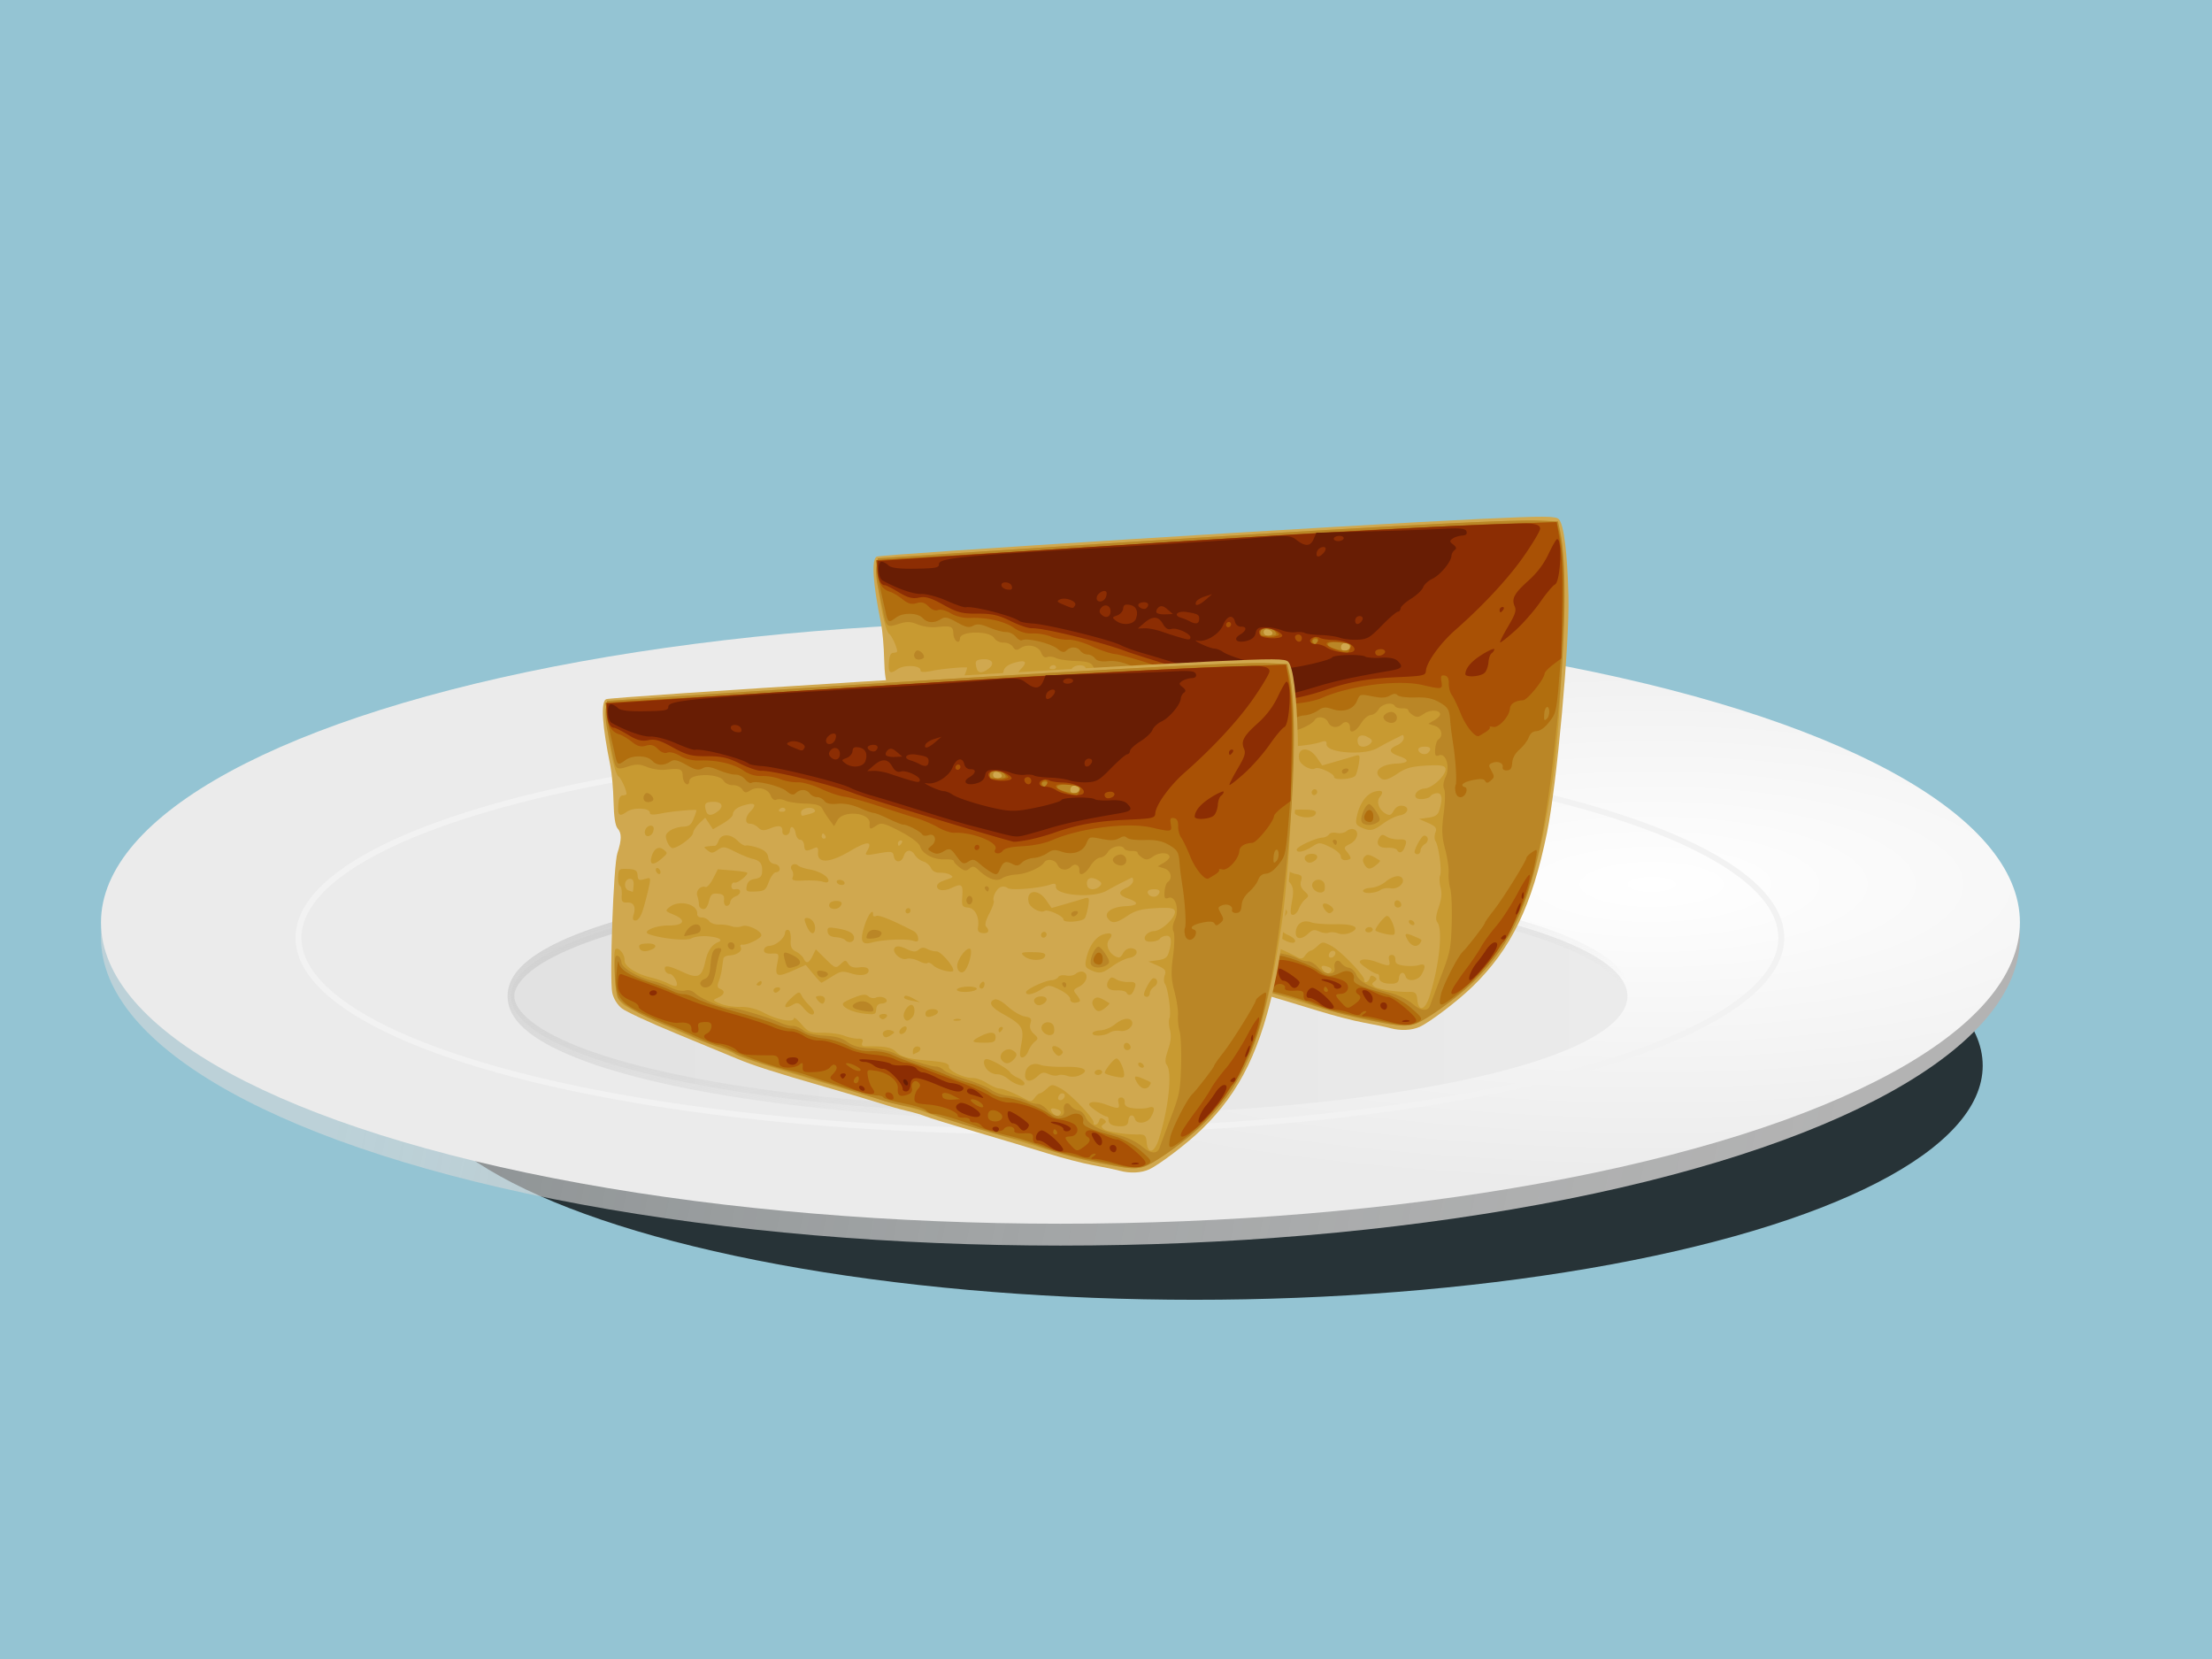 <?xml version="1.0"?>
<svg xmlns="http://www.w3.org/2000/svg" width="600" height="450" viewBox="0 0 600 450">
  <defs>
    <linearGradient id="b" y2="529.94" gradientUnits="userSpaceOnUse" x2="319.41" y1="600.77" x1="699.96">
      <stop offset="0" stop-color="#b3b3b3"/>
      <stop offset="1" stop-color="#dcdcdc" stop-opacity=".548"/>
    </linearGradient>
    <linearGradient id="d" y2="530.11" gradientUnits="userSpaceOnUse" x2="580.68" y1="530.11" x1="294.11">
      <stop offset="0" stop-color="#e2e2e2"/>
      <stop offset="1" stop-color="#ebebeb"/>
    </linearGradient>
    <linearGradient id="e" y2="554.39" gradientUnits="userSpaceOnUse" x2="404.7" y1="492" x1="395.36">
      <stop offset="0" stop-color="#ccc"/>
      <stop offset="1" stop-color="#ccc" stop-opacity="0"/>
    </linearGradient>
    <radialGradient id="c" gradientUnits="userSpaceOnUse" cy="525.39" cx="647.46" gradientTransform="matrix(1 0 0 .339 0 367.9)" r="248.57">
      <stop offset="0" stop-color="#fff"/>
      <stop offset="1" stop-color="#ebebeb"/>
    </radialGradient>
    <filter id="a" height="1.646" width="1.163" y="-.323" x="-.082">
      <feGaussianBlur stdDeviation="21.203"/>
    </filter>
  </defs>
  <path fill="#94c4d3" fill-rule="evenodd" d="M0 0h600v450H0z"/>
  <g transform="translate(-50.938 -179.738) scale(.806)">
    <ellipse transform="matrix(.851 0 0 1 10.073 -15.152)" cx="534.876" cy="596.783" rx="311.632" ry="78.792" color="#000" opacity=".856" filter="url(#a)"/>
    <ellipse transform="matrix(1.299 0 0 1.23 -222 -146.16)" cx="494.286" cy="556.648" rx="248.571" ry="84.286" fill="url(#b)"/>
    <ellipse transform="matrix(1.299 0 0 1.203 -222 -136.22)" cx="494.286" cy="556.648" rx="248.571" ry="84.286" fill="url(#c)"/>
    <ellipse transform="matrix(1.319 0 0 2.324 -153.91 -673.75)" cx="437.396" cy="530.113" rx="142.431" ry="17.173" fill="url(#d)" stroke="url(#e)" stroke-width="1.713"/>
    <ellipse transform="matrix(1 0 0 .977 242.44 36.474)" cx="170.716" cy="513.951" rx="249.508" ry="66.67" color="#000" fill="none" stroke="#f2f2f2" stroke-width="2"/>
  </g>
  <path d="M385.094 278.526c2.753-1.254 10.274-6.98 14.287-10.875 10.525-10.215 16.156-21.84 20.24-41.78 2.674-13.048 6.143-51.3 5.82-64.164-.298-11.851-1.233-19.373-2.593-20.861-.809-.886-3.903-.901-20.936-.105-35.95 1.68-163.043 9.617-164.121 10.248-1.457.853-1.04 7.22 1.181 18.074.396 1.935.78 6.308.854 9.72.088 4.03.48 6.578 1.118 7.277 1.13 1.236 1.108 3.113-.08 6.706-1.042 3.155-2.172 34.099-1.382 37.855.325 1.545 1.391 3.284 2.593 4.229 1.123.883 7.77 3.959 14.772 6.836 7.001 2.877 14.344 5.913 16.317 6.746 4.46 1.883 10.38 3.78 24.307 7.79 5.975 1.72 12.637 3.705 14.805 4.41 2.167.706 5.427 1.626 7.245 2.046 1.818.42 4.04 1.074 4.936 1.456.897.38 6.962 2.255 13.478 4.165 6.517 1.91 15.28 4.54 19.474 5.845 4.194 1.305 9.835 2.768 12.535 3.251 2.7.483 5.946 1.158 7.213 1.5 2.768.748 5.797.607 7.937-.369z" fill="#d0a84f"/>
  <path d="M383.28 277.916c2.719-.607 11.676-6.965 16.461-11.683 11.583-11.424 16.715-24.311 21.143-53.098 3.01-19.572 4.352-61.531 2.223-69.525-.577-2.167-.67-2.204-6.076-2.402-9.856-.362-74.64 3.313-168.472 9.556l-10.466.696-.123 3.147c-.195 4.986 1.954 16.516 3.235 17.353.685.447 2.206 3.823 2.14 4.75-.012.177-.478.342-1.034.367-.697.032-1.064.785-1.18 2.42-.22 3.078.224 3.474 2.28 2.03 1.852-1.302 6.387-1.074 6.287.316-.037.525.992.56 3.185.106 2.595-.537 8.844-1.11 9.434-.864.071.029-.257 1.03-.728 2.222-.713 1.803-1.224 2.185-3.023 2.267-1.19.053-2.773.57-3.517 1.146-1.161.9-1.258 1.306-.684 2.87.368 1.003 1.054 1.805 1.526 1.782 1.488-.072 5.438-3.017 5.516-4.114.041-.578.797-1.745 1.679-2.593l1.603-1.542 1.057 1.572 1.056 1.572 2.656-1.542c1.46-.847 2.683-1.925 2.717-2.394.093-1.296 1.27-2.166 3.725-2.754 2.398-.573 2.772.098 1.042 1.87-1.453 1.489-1.522 3.365-.12 3.302.619-.028 1.63.442 2.246 1.045.917.896 1.517.935 3.307.214 2.396-.966 3.363-.706 3.25.87-.04.565.382 1.006.939.981.556-.025 1.045-.526 1.087-1.114.124-1.732 1.253-1.274 1.574.64.163.968.724 1.741 1.248 1.718.523-.024 1.004.673 1.068 1.55.119 1.612.48 1.712 2.666.743.958-.425 1.187-.164 1.087 1.238-.21 2.955 3.168 2.806 8.547-.376 4.693-2.776 6.331-2.875 4.873-.294-.828 1.465-.745 1.488 3.012.828 3.547-.622 3.884-.558 4.123.788.333 1.868 2.111 1.825 2.707-.065.57-1.806 2-1.919 3.03-.238.432.705 1.453 1.48 2.267 1.72.815.241 1.751 1.044 2.08 1.784.364.816 1.318 1.316 2.429 1.273 1.006-.04 2.255.206 2.774.546.832.545.824.663-.07.99-.559.203-1.56.575-2.224.826-.665.25-1.233.796-1.263 1.212-.092 1.283 1.83 1.543 3.977.538 2.743-1.284 3.103-.99 2.869 2.348-.18 2.552-.015 2.864 1.572 2.987 1.887.147 3.157 2.67 2.69 5.34-.176 1.001.2 1.48 1.249 1.591 1.584.169 2.011-.617.961-1.766-.421-.46-.137-1.627.864-3.55.82-1.574 1.366-3.1 1.212-3.392-.475-.901.667-3.247 1.828-3.755.606-.266 1.463-.163 1.903.228.82.727 8.721.09 11.645-.938 1.148-.404 1.53-.254 1.47.578-.17 2.38 10.133 3.191 13.785 1.085a89.102 89.102 0 014.102-2.195c1.15-.57 2.326-1.16 2.614-1.311.288-.153.487.23.443.851-.044.62-.86 1.467-1.814 1.882-2.393 1.04-2.244 1.978.463 2.915 3.103 1.075 2.825 1.906-.69 2.065-3.717.168-5.977 1.74-4.796 3.335 1.107 1.495 2.228 1.338 5.335-.747 2.092-1.403 3.647-1.825 7.57-2.052 3.759-.217 5.01-.04 5.242.743.462 1.558-3.455 5.374-5.617 5.472-1.716.077-3.14 1.623-2.32 2.52.605.662 3.4.331 3.907-.462.257-.402 1.057-.757 1.776-.79 1.37-.062 1.563 1.587.553 4.73-.386 1.198-1.108 1.663-2.984 1.92l-2.476.337 2.491 1.106c2.043.907 2.392 1.374 1.943 2.599-.302.82-.287 1.865.032 2.32.855 1.218 1.781 8.078 1.256 9.305-.248.582-.197 2.03.115 3.218.418 1.593.287 3.003-.497 5.363-.827 2.485-.901 3.423-.333 4.19 1.49 2.015.457 11.706-2.12 19.88-1.25 3.962-3.038 4.496-3.364 1.003-.166-1.777-.516-2.105-2.21-2.07-3.484.075-8.64-.728-9.494-1.479-.672-.591-.655-.836.097-1.358.734-.51.725-.766-.045-1.284-.692-.467-1.043-.352-1.254.411-.32 1.154-1.572 1.532-1.495.452.083-1.172-6.405-7.895-8.885-9.206-2.259-1.195-2.473-1.195-3.749.001-.744.698-1.599 1.28-1.9 1.293-.3.014-.95.57-1.443 1.236-.815 1.1-1.067 1.12-2.776.205-2.988-1.597-5.702-2.68-6.899-2.752-.608-.036-2.108-.705-3.333-1.486-1.225-.78-2.923-1.388-3.774-1.35-2.202.1-6.56-1.935-6.483-3.025.069-.956-1.088-1.304-5.591-1.683-5.322-.45-7.348-1-8.742-2.378-1.278-1.263-3.011-1.574-8.357-1.498-.827.012-1.092-.35-.785-1.068.332-.776.012-1.066-1.117-1.015-.87.04-2.574-.317-3.786-.791-1.213-.475-3.87-.841-5.904-.815-3.282.043-3.927-.218-5.714-2.32-1.108-1.301-2.04-2.009-2.072-1.572-.088 1.23-4.418.42-8.07-1.509-2.034-1.074-4.348-1.656-6.36-1.6-1.739.05-4.19-.337-5.446-.86-2.186-.908-2.217-.978-.723-1.639 1.818-.803 2.093-1.846.629-2.389-.744-.276-.853-.83-.394-2.01.349-.897.75-2.514.891-3.595.142-1.08.318-2.286.393-2.68.074-.394.818-.752 1.653-.795 2.043-.108 3.562-1.222 3.033-2.225-.258-.488-.07-.769.468-.696 1.124.15 4.435-1.368 5.038-2.311.708-1.107-3.563-3.353-5.14-2.702-.748.308-2.043.315-2.877.015-.835-.3-2.37-.507-3.413-.46-1.043.047-2.24-.378-2.66-.945-.419-.567-1.332-1.005-2.028-.974-.696.032-1.233-.405-1.192-.97.19-2.662-4.914-3.921-7.502-1.852-1.244.996-1.181 1.12 1.032 2.025 3.636 1.488 2.97 2.994-1.314 2.97-3.594-.021-7.317 1.627-5.325 2.357 3.286 1.205 10.229 1.904 11.499 1.159.764-.449 2.714-.717 4.332-.596 3.062.228 4.447.99 2.933 1.612-1.708.702-2.833 2.39-3.45 5.18-.96 4.334-1.984 4.824-6.1 2.918-4.027-1.865-5.271-1.996-4.83-.51.17.579.723 1.033 1.227 1.01.955-.043 2.47 2.593 1.854 3.225-.195.2-1.183-.07-2.196-.597-1.013-.528-3.18-1.282-4.815-1.675-4-.962-7.173-3.061-7.058-4.668.115-1.605-1.731-3.78-2.498-2.944-.305.332-.386 3.459-.18 6.949.335 5.705.565 6.51 2.279 7.98 1.862 1.597 19.15 9.36 26.181 11.756 1.945.663 3.854 1.463 4.24 1.779.842.685 10.59 3.82 25.034 8.052 5.792 1.697 12.01 3.554 13.817 4.127 1.807.572 4.922 1.412 6.923 1.866 2 .454 4.665 1.241 5.922 1.749 1.258.508 7.173 2.361 13.146 4.119 5.973 1.758 13.817 4.122 17.432 5.254 7.238 2.266 11.953 3.49 17.484 4.536 7.057 1.334 8.318 1.442 10.686.914zm-24.474-14.862c-.809-1.091-.131-1.38 1.671-.71.568.21.844.677.614 1.037-.613.958-1.42.843-2.285-.327zm1.62-3.86c.066-.927.911-1.58 1.533-1.184.664.424-.027 1.708-.942 1.75-.349.015-.615-.239-.592-.565zm24.307-55.71c-.137-.55.43-.907 1.524-.956 1.702-.077 2.168.585 1.149 1.63-.746.763-2.422.341-2.673-.674zm-16.368-1.81c-.553-1.865.702-2.747 2.54-1.785 1.298.68 1.505 1.1.864 1.757-1.14 1.168-3.062 1.183-3.404.028zm-51.382-11.638a.825.825 0 01.765-.745c.393-.018.504.297.247.7-.257.401-.602.736-.765.744-.164.007-.275-.308-.247-.7zm-20.695-1.906c.028-.392.185-.718.348-.726.164-.007.462.3.663.68.201.382.045.709-.348.726a.622.622 0 01-.663-.68zm-5.584-6.493c.084-1.18 3.138-1.652 3.707-.573.292.554-.29.825-3.27 1.522-.283.066-.479-.361-.437-.949zm-6.02-.396c.054-.752 1.37-1.126 1.708-.486.205.388-.1.726-.679.753-.578.026-1.04-.094-1.028-.267zm-19.757.082c-.584-1.968-.272-2.415 1.747-2.506 2.475-.112 3.249 1.18 1.514 2.525-1.736 1.345-2.858 1.338-3.261-.019zm98.79-5.823c.042-.588.513-1.088 1.048-1.113 1.126-.05 1.814.932 1.137 1.625-.867.888-2.262.56-2.185-.512zm-20.854-3.574c-.173-.329-.129-.788.099-1.021.565-.58 2.26.107 2.204.893-.058.814-1.888.915-2.303.128zm36.612 93.39c.12-1.665 1.352-1.964 1.805-.436.446 1.506 3.344 1.166 4.287-.502 1.286-2.277 1.076-3.144-.63-2.606-.851.268-2.671.346-4.045.175-1.854-.233-2.473-.657-2.402-1.647.052-.736-.378-1.312-.962-1.286-.75.034-.962.456-.73 1.453.395 1.7.053 1.743-3.51.428-1.53-.565-3.298-.8-3.93-.523-.922.404-.687.83 1.194 2.162 1.29.913 2.633 1.647 2.988 1.63.354-.015.612.418.573.964-.082 1.148 1.303 1.792 3.63 1.687 1.181-.054 1.659-.467 1.732-1.499zm5.75-9.537c.575-.9.632-.84-1.829-1.883-2.32-.984-2.644-.71-1.46 1.234.99 1.622 2.478 1.916 3.288.649zm-33.926-.518c.03-.427-.752-1.125-1.738-1.552-.985-.427-1.99-1.14-2.232-1.584-.487-.894-5.296-3.579-6.327-3.532-1.08.049-.868 1.87.359 3.069.632.618 1.766 1.095 2.521 1.061.755-.034 2.054.502 2.886 1.192 1.962 1.626 4.458 2.367 4.53 1.346zm26.738-1.729c.972-.389-.71-5.103-1.815-5.086-.73.01-3.536 3.608-3.103 3.978.645.552 4.268 1.368 4.918 1.108zm-11.908-.483c3.163-1.353 1.378-2.453-3.808-2.348-2.746.056-5.744-.176-6.663-.515-2.19-.809-4.02.322-4.182 2.584-.147 2.07 1.471 2.261 3.45.407 1.071-1.005 1.623-1.1 2.936-.507.89.402 2.035.548 2.546.324.511-.224 1.644-.148 2.516.17.92.334 2.268.285 3.204-.115zm6.223-.902c.028-.391-.404-.691-.96-.666-.556.025-1.034.366-1.062.758-.028.391.404.691.96.666.557-.025 1.034-.366 1.062-.758zm11.226-1.927c-.201-.381-.67-.68-1.04-.663-.37.017-.51.343-.308.724.2.382.669.68 1.04.663.37-.016.51-.342.308-.724zm-35.315-1.387c1.216-1.245 1.144-1.875-.3-2.658-1.687-.915-3.955 1.193-2.866 2.663.87 1.176 2.015 1.174 3.166-.005zm13.35-1.845c.49-.766-2.048-2.427-2.695-1.764-.48.492.906 2.519 1.699 2.483.303-.014.751-.337.996-.72zm-9.3-.5c.328-.893 1.111-2.047 1.741-2.565 1.035-.85 1.012-1.065-.237-2.202-.938-.854-1.227-1.757-.897-2.8.4-1.272.13-1.6-1.555-1.885-1.122-.19-3.194-1.405-4.605-2.7-1.57-1.443-2.985-2.173-3.647-1.883-1.71.749-.913 2.093 2.298 3.879 5.28 2.936 5.827 3.813 5.047 8.106-.545 3-.486 3.75.29 3.715.534-.024 1.239-.774 1.566-1.666zm27.768-1.213c-.322-1.302-1.758-1.455-1.848-.198-.044.62.4 1.107.987 1.08.587-.026.975-.423.861-.882zm-57.916 1.568c1.21-.553 1.174-1.712-.05-1.657-.556.025-1.046.526-1.088 1.114-.042.588.002 1.04.097 1.005.095-.036.563-.243 1.04-.462zm21.29-4.074c.116-1.626-1.442-1.74-4.206-.31-2.611 1.352-2.398 1.684 1.088 1.693 2.594.007 3.033-.188 3.118-1.383zm31.01-1.377c.584-.41 1.835-.607 2.78-.438 1.84.33 3.85-1.34 3.17-2.63-.603-1.142-2.655-.749-4.634.888-.999.826-2.754 1.545-3.9 1.596-1.147.052-2.108.415-2.136.807-.065.914 3.33.753 4.72-.222zm-15.327.306c.223-.228.295-1.03.161-1.783-.258-1.45-2.37-1.777-3.191-.493-.963 1.506 1.774 3.562 3.03 2.276zm-13.847-1.109c.257-.402.146-.717-.247-.699a.825.825 0 00-.764.745c-.028.392.083.706.246.699.164-.008.508-.343.765-.745zm-30.021 1.383c.895-.609.887-.764-.056-1.114-1.294-.48-2.745.317-2.258 1.24.426.807.989.777 2.314-.126zm3.81-.956c.275-.43.35-.944.167-1.144-.447-.489-1.826.47-1.886 1.31-.065.91 1.103.797 1.72-.166zm14.819-3.223c-.45-.176-1.208-.142-1.685.076-.478.219-.11.363.817.322.927-.042 1.317-.221.868-.398zm39.315-3.097c.755-.602 1.25-1.173 1.099-1.268-2.647-1.662-3.395-1.861-4.136-1.102-.568.582-.622 1.164-.182 1.977.855 1.584 1.611 1.676 3.22.393zm-52.277 2.468c.849-1.025.599-3.312-.357-3.27-.99.046-2.333 2.223-2.02 3.278.39 1.318 1.282 1.315 2.377-.008zm5.985-.476c1.494-.683 1.04-1.707-.724-1.627-1.048.047-1.714.48-1.761 1.145-.076 1.063.83 1.24 2.485.482zm-12.96.346c.257-.402-.175-.702-.96-.667-.786.036-1.264.377-1.063.758.201.382.633.682.96.667.328-.015.805-.356 1.063-.758zm42.433-3.434c1.48-.904 1.058-2.08-.718-2-1.633.074-2.322 1.155-1.308 2.054.525.467 1.203.448 2.026-.054zm-45.32 1.515c.073-1.031.533-1.525 1.456-1.567.741-.033 1.368-.347 1.393-.697.065-.903-1.725-1.449-2.967-.905-.578.253-1.462.094-1.965-.353-.713-.632-1.494-.596-3.531.166-1.439.538-2.894 1.242-3.234 1.564-.981.93 2.115 2.57 5.573 2.949 2.925.321 3.175.233 3.275-1.158zm55.27-2.344c.019-.262-.417-1.03-.97-1.706-.935-1.146-.88-1.29.827-2.16 2.003-1.02 2.615-3.376 1.03-3.964-.545-.202-1.44.022-1.987.498-.549.475-1.737.699-2.642.496-.917-.206-1.868-.02-2.15.421-.278.435-1.088.817-1.8.85-1.785.08-6.87 2.451-6.925 3.23-.072 1.017 1.938.645 4.141-.767 1.95-1.25 2.156-1.244 4.967.122 1.613.784 2.898 1.91 2.855 2.503-.043.603.517 1.05 1.271 1.017.742-.034 1.364-.277 1.383-.54zm-72.128 3.152c.023-.32-.594-1.203-1.372-1.96-.777-.757-1.687-1.935-2.021-2.618-.568-1.159-.75-1.115-2.736.665-2.349 2.106-2.186 3.336.253 1.905 1.343-.788 1.752-.672 3.046.87 1.477 1.76 2.75 2.271 2.83 1.138zm91.095-5.271c.04-.568.592-1.35 1.226-1.737 1.116-.681.928-2.301-.26-2.247-.75.034-2.974 4.18-2.512 4.686.649.71 1.472.337 1.546-.702zm-4.397-.605c.873-2.04.619-2.455-1.448-2.362-1.117.05-2.615-.281-3.328-.737-1.058-.677-1.418-.64-1.959.202-1.12 1.742-.226 2.914 2.142 2.807 1.236-.055 2.412.211 2.613.592.54 1.024 1.424.8 1.98-.502zm-59.816 2.098c-1.03-.58-2.042-.882-2.248-.67-.573.587-.044.919 2.133 1.34l1.987.385-1.872-1.055zm-23.947.323c.044-.615-.532-1.041-1.354-1.004-1.196.054-1.306.234-.668 1.095.42.567 1.029 1.019 1.354 1.004.326-.015.626-.508.668-1.095zm41.2-2.926c.028-.392-1.162-.657-2.645-.59-1.484.066-2.72.442-2.748.834-.028.391 1.163.657 2.646.59 1.483-.067 2.72-.442 2.747-.834zm2.102-1.202c.044-.61-.238-.899-.626-.64-.388.26-.727.773-.754 1.141a.587.587 0 00.627.64c.37-.017.71-.53.753-1.14zm-55.545 1.485c.257-.402-.005-.71-.583-.683-.578.026-1.074.368-1.102.76-.028.391.234.699.583.683.35-.016.845-.357 1.102-.76zm90.376-6.515c1.394-1.01 3.396-1.98 4.448-2.153 2.283-.376 2.751-2.38.61-2.607-.934-.1-1.762.387-2.31 1.356-.688 1.217-1.096 1.379-2.105.832-1.91-1.035-2.707-3.291-1.626-4.597 1.194-1.444.534-2.008-1.592-1.36-2.095.638-3.888 3.138-4.629 6.453-.475 2.124-.323 2.54 1.176 3.217 2.41 1.088 3.146.95 6.028-1.14zm-76.2 2.896c2.372-1.495 2.847-1.571 5.217-.833 2.798.87 5.053.353 4.672-1.072-.138-.517-1.144-.757-2.45-.585-1.489.197-2.47-.105-2.992-.92-.732-1.143-.855-1.14-2.13.056-1.29 1.208-1.483 1.142-4.03-1.377l-2.676-2.646-.87 1.767c-1.01 2.047-1.728 2.258-2.45.72-.282-.602-1.22-1.449-2.083-1.882-1.195-.6-1.528-1.361-1.397-3.191.094-1.322-.198-2.523-.65-2.67-.451-.145-.853.193-.893.753-.105 1.467-2.463 3.475-4.171 3.552-.852.039-1.496.513-1.54 1.135-.052.722.608 1.037 2.035.973 2.07-.093 2.1-.04 1.553 2.735-.695 3.523-.063 3.79 4.342 1.84l3.395-1.503 2.006 2.424c1.104 1.333 2.118 2.411 2.254 2.396.136-.015 1.422-.768 2.857-1.672zm-19.076 1.669c.03-.415-.264-.543-.652-.284-.388.259-.716.612-.728.785-.012.173.28.3.652.284.37-.017.698-.37.728-.785zm55.174-3.329c1.114-1.382 2.069-5.409 1.385-5.844-.726-.463-2.618 1.621-3.353 3.694-.68 1.919.827 3.565 1.968 2.15zm-3.194.01c.086-1.202-3.448-5.221-4.547-5.172-.673.03-1.806-.26-2.517-.645-.94-.51-1.572-.459-2.316.187-.801.695-1.536.647-3.371-.221-1.559-.738-2.59-.862-3.07-.37-1.077 1.103 1.481 3.603 3.15 3.078.74-.234 2.217.03 3.282.586 1.065.555 2.14.803 2.387.55.248-.255.965.042 1.594.657 1.187 1.16 5.347 2.198 5.408 1.349zm24.756-3.606c.605-.946-.162-1.3-2.9-1.34-3.487-.052-3.834.116-2.477 1.202 1.378 1.101 4.706 1.187 5.377.138zm.4-5.686c.243-.381.169-.868-.166-1.081-.335-.214-.808-.077-1.052.304s-.169.868.166 1.081c.335.214.808.077 1.052-.304zm-34.704.441c-.08-.693-.583-1.488-1.118-1.765-5.814-3.011-9.468-4.499-10.231-4.165-.508.223-.901.094-.874-.285.135-1.887-1.25-.258-2.194 2.582-1.472 4.426-1 5.692 1.833 4.924 2.983-.809 9.274-1.093 11.184-.505 1.27.39 1.52.25 1.4-.786zm-17.378.1c.092-1.296-1.453-2.166-4.76-2.68-2.26-.35-2.528-.246-2.4.934.096.877.824 1.376 2.145 1.47 1.1.077 2.267.424 2.594.77.91.964 2.337.673 2.42-.494zm-54.817 3.045c1.71-.782.92-1.701-1.376-1.597-1.802.08-2.267.346-2.027 1.156.307 1.036 1.706 1.218 3.403.441zm117.426-8.489c.296-.462.711-1.954.923-3.314.35-2.243.243-2.43-1.135-1.996-.836.263-3.16.95-5.164 1.525l-3.643 1.047-1.53-2.21c-2.173-3.138-5.468-2.667-4.693.671.337 1.455 3.262 3.04 4.315 2.337.854-.57 5.191 1.412 5.125 2.342-.07.969 5.157.607 5.802-.402zm-73.175 2.843c.107-1.508-1.032-2.936-2.298-2.878-.709.032-.709.473 0 2.13.995 2.33 2.158 2.709 2.298.748zm25.882-4.861c.028-.392-.252-.699-.623-.682-.37.017-.697.351-.725.743-.028.392.253.699.623.682.371-.017.697-.351.725-.743zm-72.62-.093c.475-1.486 1.174-4.12 1.553-5.854.682-3.117.67-3.147-1.083-2.613-1.48.45-1.79.276-1.874-1.054-.081-1.28-.595-1.615-2.613-1.7-2.392-.103-2.52-.005-2.665 2.03-.085 1.176.136 2.322.49 2.548.353.225.575 1.352.493 2.505-.124 1.734.127 2.082 1.463 2.022 1.809-.082 2.431 1.15 1.72 3.404-.335 1.062-.16 1.495.588 1.462.66-.03 1.392-1.073 1.928-2.75zm-3.874-5.404c-1.427-.53-1.154-3.067.337-3.134.809-.037 1.14.506 1.052 1.727-.07.98-.178 1.784-.24 1.786-.063.003-.58-.167-1.15-.379zm57.304 4.47c.986-1.01.52-1.68-1.117-1.606-1.049.047-1.714.48-1.762 1.145-.076 1.068 1.967 1.396 2.88.461zm-35.495-1.488c.5-1.936.828-2.218 2.424-2.096 1.426.11 1.808.508 1.678 1.748-.093.888.232 1.587.728 1.564.493-.022.929-.5.97-1.06.04-.562.71-1.258 1.49-1.548 1.651-.614 1.53-2.288-.138-1.903-.666.153-1.091-.214-1.042-.9.045-.637.446-1.044.89-.904.806.253 3.86-2.218 3.351-2.713-.147-.144-1.991-.406-4.098-.582l-3.83-.32-1.296 2.531c-.714 1.393-1.624 2.418-2.022 2.279-1.334-.466-2.727 1.012-2.253 2.391.244.712.44 1.769.434 2.348-.006.58.472 1.133 1.063 1.229.74.12 1.252-.518 1.651-2.064zm16.271-5.336c.526-1.39 1.389-2.547 1.916-2.571 1.563-.07 1.235-2.067-.368-2.242-.913-.099-1.571-.806-1.731-1.858-.18-1.187-1.033-1.952-2.836-2.546-1.418-.467-2.877-.733-3.242-.592-.365.142-1.365-.446-2.222-1.307-1.938-1.946-4.452-1.944-5.166.003-.289.786-.731 1.407-.984 1.38-.253-.026-1.07.027-1.816.12-1.314.162-1.32.196-.169 1.118 1.025.82 1.401.8 2.75-.148 1.409-.99 1.872-.942 4.664.48 1.705.868 3.883 1.754 4.84 1.969 2.01.45 2.667 1.38 2.526 3.568-.076 1.17-.564 1.631-1.971 1.864-1.34.221-1.964.767-2.2 1.922-.295 1.44-.044 1.599 2.361 1.49 2.478-.111 2.767-.322 3.648-2.65zm20.486.14c-.201-.381-.821-.673-1.377-.647-.556.025-.847.357-.646.739.201.381.821.673 1.377.648.556-.026.847-.358.646-.74zm-4.339-.415c.08-1.106-2.43-2.602-5.156-3.073-1.278-.221-2.667-.697-3.087-1.057-1.097-.94-2.493.12-1.652 1.256.36.486.45 1.358.201 1.94-.36.844.263 1.02 3.118.882 1.963-.097 4.233.052 5.045.329.951.324 1.496.226 1.531-.277zm-45.536-2.219c.028-.391-.238-.896-.592-1.122-.353-.225-.665-.09-.693.303-.028.392.238.896.591 1.122.354.225.666.09.694-.303zm.253-3.738c1.733-1.506 1.746-1.567.545-2.492-1.4-1.078-2.75-.15-3.319 2.282-.45 1.926.699 2.013 2.774.21zm-2.647-6.651c.266-.272.514-.923.552-1.445.09-1.26-1.693-1.142-2.245.15-.652 1.525.563 2.453 1.693 1.295z" fill="#c89a31"/>
  <path d="M383.28 277.916c2.719-.607 11.676-6.965 16.461-11.683 13.982-13.79 18.891-29.885 23.184-76.011 1.788-19.212 1.948-37.392.4-45.198l-.717-3.61-5.534-.204c-9.988-.367-65.55 2.78-168.515 9.545l-10.464.688-.376 2.08c-.207 1.144-.027 3.672.398 5.617a499.612 499.612 0 011.362 6.451c.917 4.544 1.074 4.68 4.215 3.666 2.215-.716 3.246-.693 5.222.116 1.354.554 3.562.89 4.906.746 4.2-.448 4.696-.268 4.777 1.73.083 2.033 1.668 3.154 1.802 1.276.145-2.033 8.033-2.074 9.267-.05.44.721 1.582 1.275 2.54 1.232.958-.043 2.096.465 2.528 1.129.634.972 1.045 1.037 2.113.333 1.918-1.263 4.896-.564 5.583 1.31.357.971.98 1.426 1.588 1.16.55-.242 1.639-.127 2.418.255.78.381 3.214.745 5.41.808 2.932.084 4.155.445 4.606 1.36.338.686 1.197 2.035 1.91 2.997l1.294 1.75.902-1.596c1.594-2.821 8.953-2.087 8.742.872-.12 1.678.108 1.735 1.96.488 1.162-.782 2.122-.53 6.327 1.667 3.015 1.575 5.138 3.194 5.418 4.132.598 2 3.704 3.595 6.733 3.458 1.316-.06 2.385.132 2.376.425-.01.293.704 1.086 1.586 1.762 1.291.99 1.81 1.05 2.665.308.858-.744 1.329-.669 2.46.395 2.605 2.452 4.894 3.25 6.404 2.234.747-.503 2.53-.968 3.961-1.032 2.542-.115 6.55-1.854 7.425-3.22.772-1.208 2.987-.847 3.627.59.68 1.528 2.543 1.752 3.806.458.968-.99 2.234-.343 2.131 1.091-.126 1.761 1.597 1.05 3.006-1.243.748-1.216 1.92-2.216 2.634-2.249.707-.031 1.657-.713 2.11-1.515.863-1.528 3.79-2.129 4.433-.91.2.381 1.106.66 2.011.62.905-.042 1.628.168 1.607.466-.021.297.543.916 1.253 1.374 1.066.688 1.596.62 3.019-.38 1.71-1.202 4.468-1.058 4.376.229-.025.352-.755 1.055-1.622 1.564l-1.576.926 1.806.568c1.807.57 2.341 2.732.91 3.686-.387.259-.774 1.435-.858 2.614-.123 1.72.086 2.054 1.062 1.691 1.876-.697 3.022 3.12 1.765 5.88-.645 1.417-.767 2.484-.378 3.312.316.672.247 3.654-.152 6.627-.581 4.334-.503 6.234.395 9.59.616 2.301 1.047 5.217.957 6.478-.09 1.261.108 3.18.44 4.265.333 1.084.51 5.282.394 9.328-.196 6.846-.395 7.841-2.858 14.33-1.456 3.835-2.785 7.385-2.953 7.89-.623 1.874-2.41 1.759-4.828-.311-1.364-1.168-4.082-2.5-6.04-2.961-5.066-1.193-8.408-2.984-9.207-4.936-.379-.927-1.28-1.769-2.003-1.87-.723-.102-1.638-.654-2.035-1.228-.943-1.366-2.163-.52-1.842 1.28.373 2.096-2.671 1.992-4.499-.153-.8-.94-2.025-1.684-2.72-1.652-.696.031-2.094-.376-3.108-.905-1.014-.528-3.15-1.103-4.747-1.276-1.597-.173-3.702-.902-4.678-1.62-.976-.718-4.059-2.008-6.851-2.866-2.793-.858-5.524-1.997-6.07-2.53-.544-.533-1.422-.947-1.95-.919-1.38.073-9.161-2.4-11.446-3.636-1.068-.578-3.92-1.158-6.339-1.289-3.026-.164-5-.708-6.33-1.745-1.33-1.036-3.27-1.572-6.215-1.715-2.665-.13-4.853-.68-5.795-1.455-.833-.686-2.11-1.22-2.838-1.188-.728.033-2.246-.364-3.374-.882-3.296-1.515-12.014-4.103-13.583-4.032-1.906.086-7.88-2.384-9.488-3.924-.765-.732-1.851-1.038-2.717-.766-.793.25-2.574-.114-3.956-.81-1.382-.696-3.397-1.454-4.478-1.685-4.06-.867-8.746-3.58-8.852-5.126-.057-.829-.511-1.634-1.01-1.79-.743-.23-.883.606-.774 4.595.074 2.682.43 5.662.79 6.622.668 1.776 6.945 5.361 13.756 7.856 1.852.679 4.932 2.006 6.845 2.95 1.912.942 4.955 2.135 6.762 2.65 1.806.515 3.81 1.322 4.453 1.794.643.472 4.628 1.897 8.855 3.168 11.476 3.45 29.114 8.878 31.352 9.649 1.082.372 3.826 1.037 6.099 1.475 2.272.44 4.646 1.076 5.275 1.415 2.086 1.125 19.763 6.521 24.508 7.481 1.275.258 3.936 1.098 5.914 1.868 4.238 1.648 10.357 3.33 16.806 4.618 8.061 1.61 9.229 1.729 11.675 1.183zM363.716 175.5c.042-.588.513-1.088 1.048-1.113 1.126-.05 1.814.932 1.137 1.625-.867.888-2.262.56-2.185-.512zm-20.854-3.574c-.173-.329-.129-.788.099-1.021.565-.58 2.26.107 2.204.893-.058.814-1.888.915-2.303.128zm-32.574 63.123c-.423-1.709-2.607-2.613-4.401-1.822-2.123.936-1.34 1.832 2.049 2.345 1.973.298 2.525.175 2.352-.523zm52.333-6.603a.622.622 0 00-.663-.68c-.393.018-.55.344-.348.726.201.381.5.687.663.68.163-.008.32-.334.348-.726zm-96.268-.06c.426-.524 1.01-2.401 1.298-4.171.288-1.77.8-3.79 1.137-4.49.437-.905.313-1.256-.43-1.223-1.464.067-1.901.98-2.235 4.67-.227 2.517-.58 3.324-1.622 3.71-.732.273-1.24.864-1.13 1.314.294 1.186 2.08 1.3 2.982.19zm107.333-5.347c.809-.551.747-1.051-.348-2.814-.733-1.179-1.621-2.13-1.975-2.114-.953.043-2.437 3.399-2.062 4.663.353 1.19 2.81 1.339 4.385.265zm-75.767 2.73c.228-.357-.239-.802-1.037-.99-1.665-.393-2.19-.077-1.631.982.473.897 2.096.901 2.668.007zm-8.692-2.308c1.904-.6 1.476-1.962-.976-3.105-2.416-1.125-2.63-.9-1.81 1.899.535 1.825.655 1.877 2.786 1.206zm-16.578-5.448c.044-.62-.4-1.106-.987-1.08-1.19.054-1.093 1.578.126 1.962.429.135.816-.262.86-.882zm39.39-2.667c.908-.931.555-1.516-1.072-1.775-1.408-.224-2.43.628-2.537 2.115-.035.49 3.085.196 3.608-.34zm-50.373-.604c1.347-.272 1.877-.739 1.783-1.572-.19-1.703-2.452-1.357-3.767.577-.617.906-.854 1.588-.527 1.515a192.59 192.59 0 012.511-.52zm104.015-5.605c.257-.402-.006-.71-.584-.683-.578.026-1.074.368-1.102.76-.028.391.235.699.584.683.349-.016.844-.358 1.102-.76zm-28.684-2.965c.302-.472.269-1.165-.074-1.54-.416-.455-.806-.396-1.172.177-.302.472-.269 1.165.074 1.54.415.455.806.396 1.172-.177zm4.637-3.76a.622.622 0 00-.664-.68c-.392.019-.549.345-.348.727.201.381.5.687.663.68.164-.008.32-.334.349-.726zm36.646-6.553c1.343-.896.364-3.036-1.242-2.715-.766.153-1.539.662-1.716 1.132-.422 1.117 1.84 2.328 2.958 1.583zm-127.651-17.65c.067-.934-1.58-2.204-2.129-1.642-.992 1.017-.56 2.386.736 2.328.742-.034 1.368-.343 1.393-.686z" fill="#ba8626"/>
  <path d="M384.863 277.08c1.096-.694.848-1.13-2.09-3.658-1.95-1.677-4.842-3.282-6.96-3.862-6.673-1.825-8.877-2.822-8.617-3.895.447-1.848-1.466-2.885-3.455-1.873-2.5 1.273-3.98 1.194-5.779-.309-2.016-1.685-9.909-4.558-12.233-4.453-.982.044-2.807-.644-4.056-1.53s-3.588-1.93-5.198-2.32c-1.61-.39-4.392-1.374-6.182-2.186-1.79-.812-5.326-2.11-7.858-2.883-2.532-.773-5.664-1.947-6.96-2.607-1.35-.688-3.79-1.137-5.706-1.05-2.3.103-4.325-.376-6.473-1.532-1.72-.926-4.65-1.793-6.514-1.927-1.864-.135-4.291-.802-5.395-1.483-1.104-.68-2.615-1.21-3.359-1.177-.743.033-2.635-.496-4.204-1.178-1.57-.68-6.562-2.234-11.094-3.452-4.533-1.218-9.201-2.788-10.373-3.49-1.173-.7-2.736-1.248-3.475-1.214-.739.033-2.162-.367-3.162-.888-1.001-.522-3.71-1.558-6.019-2.301-5.526-1.78-8.259-3.537-8.475-5.451-.097-.858-.353.365-.57 2.718-.568 6.152.656 8.1 6.97 11.087 2.791 1.321 6.109 2.754 7.371 3.184 1.263.43 4.55 1.837 7.306 3.126 2.755 1.29 5.414 2.326 5.91 2.304.494-.022 2.053.568 3.464 1.312 2.977 1.57 12.656 4.943 16.039 5.59 1.276.245 3.647.916 5.269 1.493 6.928 2.465 16.865 5.344 18.23 5.283.813-.036 1.628.22 1.813.57.185.35 2.72 1.08 5.634 1.623 2.914.543 5.608 1.406 5.987 1.918.38.513 1.27.906 1.977.874 1.359-.062 6.83 1.568 12.325 3.671 1.808.692 5.163 1.647 7.455 2.123 2.293.475 6.08 1.616 8.417 2.535 4.683 1.841 9.429 3.16 15.484 4.302 2.188.413 5.168 1.028 6.622 1.367 3.353.783 6.34.646 7.934-.362zm9.694-6.83c10.828-8.322 19.05-22.002 21.825-36.313.733-3.783.724-3.817-.77-2.812-.83.56-1.527 1.233-1.545 1.496-.07.972-6.478 11.285-8.858 14.257-1.353 1.689-2.477 3.304-2.497 3.59-.033.464-4.89 6.744-5.936 7.677-1.317 1.172-5.383 9.122-5.93 11.592-.777 3.516-.285 3.584 3.711.513zm-22.045-48.547c.13-1.82-1.12-2.663-1.985-1.338-.881 1.35-.575 2.375.775 2.593.738.12 1.141-.298 1.21-1.255zm25.147-6.69c.292-.683.18-1.331-.252-1.467-1.58-.498-.612-1.386 2.148-1.97 1.937-.41 2.986-.331 3.29.247.352.666.687.643 1.551-.107.992-.861 1.009-1.124.166-2.617-.855-1.514-.84-1.704.178-2.15 1.493-.653 3.15.022 2.852 1.163-.132.505.367.891 1.109.858 1.031-.047 1.382-.536 1.492-2.084.095-1.32.8-2.585 2.03-3.642 1.037-.89 2.144-2.35 2.46-3.242.382-1.074 1.105-1.648 2.137-1.694.982-.045 2.272-.998 3.482-2.574 1.914-2.49 1.928-2.57 3.063-17.001 1.147-14.584.948-28.558-.49-34.51l-.632-2.607-16.834.52c-9.259.285-50.78 2.62-92.269 5.186l-75.434 4.667.222 2.52c.123 1.386.528 3.785.901 5.33s.964 4.155 1.313 5.798c.708 3.327.848 3.415 2.94 1.854 1.907-1.422 5.857-1.32 7.234.187 1.236 1.351 3.138 1.437 4.944.221.986-.664 1.883-.477 4.296.895 2.378 1.352 3.348 1.56 4.4.943 1.012-.595 2.106-.473 4.386.487 1.671.704 3.724 1.25 4.563 1.212.839-.038 2.022.54 2.63 1.284.608.744 1.385 1.167 1.727.939 1.125-.75 7.788.832 9.49 2.254 1.24 1.036 1.88 1.18 2.488.556 1.145-1.172 2.939-1.13 3.843.09.42.567 1.295 1.007 1.946.978.65-.03 1.544.433 1.984 1.028.537.725 1.708.982 3.555.778 1.7-.188 3.957.233 5.9 1.1 1.732.773 3.501 1.4 3.933 1.392.432-.008 2.246.707 4.031 1.586 1.785.88 3.578 1.588 3.984 1.573 1.052-.038 4.737 1.88 5.163 2.688.196.372.954.456 1.683.185 1.835-.682 2.463 1.58.797 2.87-1.16.9-1.148 1.013.187 1.737 1.118.606 1.804.553 3.16-.243 1.612-.946 1.856-.85 3.479 1.368 1.537 2.1 1.914 2.273 3.158 1.45 1.198-.793 1.683-.696 3.183.638.973.865 2.427 1.924 3.231 2.352 1.303.692 1.549.576 2.244-1.061.852-2.01 1.588-2.265 3.517-1.219.962.522 1.536.41 2.389-.463.617-.632 2.021-1.19 3.12-1.24 1.099-.05 2.767-.63 3.707-1.29 1.437-1.01 2.064-1.079 3.937-.43 2.926 1.014 5.72.118 6.679-2.141.86-2.025.79-2.007 4.643-1.228 1.983.4 3.28.317 4.292-.277 1.049-.615 1.639-.645 2.131-.107.375.41 2.516.676 4.758.592 2.977-.112 4.772.254 6.656 1.358 2.225 1.302 2.612 1.941 2.812 4.635.127 1.718.475 4.55.773 6.294.716 4.194 1.133 10.817.723 11.512-.179.304-.18 1.183 0 1.952.396 1.709 2.105 1.76 2.821.087zM418.87 193.6c.07-.98.431-1.795.802-1.811.753-.034.756 2.306.004 3.076-.8.819-.939.6-.806-1.265zm-57.145-17.743c-2.84-.943-1.618-1.988 1.915-1.64 1.769.175 2.81.647 2.767 1.255-.085 1.183-1.841 1.328-4.682.385zm-5.634-1.788c-.2-.381.125-.716.725-.743.6-.027.88.28.624.682-.258.402-.584.737-.725.743-.142.006-.423-.3-.624-.682zm-14.265-2.55c.046-.65.704-1.098 1.68-1.142.88-.04 1.945.392 2.365.959.654.883.415 1.046-1.68 1.14-1.72.078-2.419-.205-2.365-.958z" fill="#b16e0e"/>
  <path d="M383.893 277.27c.705-.48.022-1.455-2.648-3.775-1.979-1.72-4.112-3.103-4.742-3.075-.629.029-2.288-.535-3.687-1.253-1.398-.718-3.085-1.28-3.748-1.25-1.304.058-1.7 1.14-.659 1.804 1.033.659.68 1.502-1.18 2.809-1.655 1.162-1.818 1.137-3.324-.51-1.914-2.094-1.933-2.363-.169-2.443 1.897-.086 2.6-2.091 1.135-3.238-.656-.514-2.392-1.094-3.856-1.29-1.465-.194-3.088-.754-3.607-1.243-1.564-1.472-7.704-3.536-10.186-3.424-1.381.063-3.568-.677-5.389-1.822-1.685-1.06-6.013-2.977-9.617-4.26-3.605-1.284-7.783-2.882-9.286-3.551-1.502-.67-3.219-1.195-3.813-1.168-.595.027-1.917-.386-2.938-.919-1.02-.532-3.61-1.096-5.757-1.253-2.145-.158-4.928-.729-6.183-1.27-4.603-1.983-6.911-2.653-8.887-2.579-1.112.041-2.886-.52-3.943-1.248s-2.747-1.288-3.757-1.245c-1.01.042-3.088-.489-4.62-1.182-1.53-.693-6.34-2.255-10.689-3.472-7.442-2.084-9.594-2.826-17.215-5.94-1.706-.697-5.018-1.952-7.36-2.79-2.343-.838-4.775-1.727-5.404-1.975-.957-.378-1.172-.052-1.319 2.007-.186 2.608.773 3.906 3.83 5.186.986.413 1.77 1.072 1.743 1.465-.088 1.225 8.263 4.68 10.645 4.404 2.553-.295 3.802.3 3.698 1.764-.04.565.417 1.004 1.016.977.758-.034 1.014-.478.84-1.458-.209-1.17.08-1.423 1.708-1.497 1.473-.066 1.935.246 1.863 1.26-.053.742-.6 1.57-1.215 1.838-1.922.842-.031 2.35 3.43 2.737 1.73.193 3.765.974 4.523 1.737 1.302 1.31 2.13 1.435 9.628 1.458 1.324.005 1.827.427 1.901 1.599.078 1.229.609 1.622 2.32 1.719 1.22.069 2.682-.276 3.247-.766.838-.727 1.008-.613.92.62-.096 1.334.278 1.494 3.18 1.363 2.14-.097 3.617-.545 4.23-1.286.639-.772 1.145-.915 1.576-.443.431.472.223 1.155-.647 2.13-1.404 1.571-1.696 1.333 5.018 4.094 4.952 2.036 7.141 1.967 5.48-.174-.463-.597-.98-1.974-1.148-3.06-.304-1.956-.283-1.971 2.207-1.586 3.314.514 6.044 2.698 5.9 4.72-.142 1.976.487 2.428 2.497 1.794 1.094-.345 1.481-.874 1.316-1.8-.283-1.59.903-2.536 1.862-1.487.51.558.463.996-.176 1.65-.479.49-.92 1.585-.98 2.432-.097 1.347.373 1.577 3.733 1.828 3.722.278 8.092 1.96 8.011 3.084-.021.303.72.516 1.646.474.927-.041 1.663.245 1.635.637-.028.391.519.686 1.215.655.696-.032 1.603.398 2.015.955 1.04 1.404 5.25 1.992 5.989.837.713-1.115 3.154-.751 2.84.423-.147.549.737.812 2.467.734 2.247-.102 2.68.115 2.595 1.303-.057.793.348 1.404.912 1.378.557-.025 2.1.545 3.427 1.266 1.328.72 3.216 1.275 4.196 1.23.98-.044 2.83.349 4.111.873 1.473.603 2.5.687 2.794.23.255-.4.824-.737 1.265-.75.482-.017.379.268-.258.71-.88.61-.831.73.286.695.74-.022 3.225.51 5.52 1.182 4.52 1.324 6.556 1.431 8.037.421zm-24.795-8.904c.028-.391.185-.718.348-.725.164-.008.462.298.663.68.201.381.045.708-.348.725a.622.622 0 01-.663-.68zm-17.642-3.866c-.179-.604-.039-1.375.312-1.715.93-.9 3.596.291 3.505 1.568-.105 1.467-3.388 1.594-3.817.147zm-4.64-4.927c.948-.368 3.35 1.025 3.286 1.906-.028.4-.932.194-2.008-.458s-1.65-1.304-1.277-1.448zm-7.653-.552c-.725-1.375.483-1.652 2.597-.596l2.102 1.05-2.155.143c-1.185.078-2.33-.19-2.544-.597zm-24.179-4.5c.027-.368.366-.882.754-1.14.388-.26.67.029.626.64-.043.61-.383 1.124-.753 1.14a.587.587 0 01-.627-.64zm-2.104-4.705c.53-.542 4.331 1.214 3.943 1.82-.237.372-1.266.165-2.297-.46-1.028-.622-1.768-1.234-1.646-1.36zm94.807 17.616c2.79-2.328 7.32-7.545 8.689-10.002.469-.843 1.082-1.703 1.361-1.91 1.76-1.31 7.674-16.233 7.196-18.16-.122-.493-1.582 1.682-3.246 4.833-1.663 3.15-4.28 7.19-5.815 8.978-1.534 1.787-3.36 4.286-4.055 5.554-.696 1.268-2.51 3.961-4.03 5.985-1.522 2.024-3.17 4.416-3.662 5.317-1.297 2.372.335 2.1 3.562-.595zm-81.985-8.77c-.384-1.295-2.42-1.425-2.1-.134.119.483.714.959 1.322 1.057.77.125 1.006-.154.778-.923zm87.182-60.036c.867-.523 1.41-1.134 1.206-1.356-.203-.223.214-.267.928-.099 1.464.345 4.393-2.843 4.543-4.946.094-1.317 1.433-2.175 3.545-2.27 1.2-.054 5.76-5.698 5.872-7.267.028-.393 1.055-1.474 2.282-2.403l2.231-1.688.151-8.39c.262-14.564.136-19.301-.64-24.01l-.754-4.581-23.919.893c-13.155.492-40.93 1.983-61.723 3.314a25343.133 25343.133 0 01-68.335 4.273l-30.53 1.854.21 2.894c.232 3.216 1.348 5.052 3.448 5.673.766.227 2.295 1.139 3.396 2.026 1.482 1.194 2.477 1.469 3.826 1.058 1.35-.411 2.194-.176 3.256.907.867.884 1.886 1.264 2.577.962.633-.277 2.167.12 3.44.89 1.394.844 3.458 1.337 5.258 1.256 4.483-.202 9.363.909 11.91 2.712 1.471 1.043 3.238 1.574 4.97 1.496 1.48-.067 3.744.31 5.033.838 1.29.527 3.401.911 4.693.853 1.293-.059 4.147.737 6.344 1.767 2.197 1.031 5.044 1.99 6.328 2.132 1.283.142 5.435 1.28 9.227 2.528 3.791 1.248 8.374 2.71 10.183 3.248 1.81.538 4.504 1.681 5.986 2.541 1.483.86 3.453 1.53 4.379 1.487 5.089-.23 12.331 2.702 11.169 4.52-.706 1.104 1.14 1.522 1.95.442.582-.778 2.166-1.157 5.536-1.326 2.804-.14 5.988-.791 7.843-1.604 7.53-3.301 20.541-4.958 27.096-3.45 5.391 1.24 5.544 1.212 5.183-.939-.25-1.492-.093-1.784.883-1.628.776.124 1.164.868 1.118 2.142-.04 1.073.327 2.49.816 3.149.488.659 1.604 2.985 2.48 5.17 1.29 3.217 3.836 6.36 4.831 5.963.109-.043.907-.507 1.774-1.03zm-40.21-22.305c-3.907-1.294-3.77-2.606.226-2.168 3.79.415 3.857.455 3.232 1.917-.57 1.333-.26 1.31-3.458.25zm-6.928-2.118c.066-.927.911-1.58 1.533-1.184.665.424-.026 1.708-.941 1.75-.35.015-.616-.24-.592-.566zm-13.377-1.644c-.34.015-.585-.453-.543-1.04.096-1.349 2.696-1.49 4.265-.233 1.12.898 1.117.941-.094 1.318-.69.214-1.648.285-2.131.158-.483-.127-1.157-.219-1.497-.203zm-3.291 18.609c.028-.392-.252-.699-.623-.682-.371.017-.697.351-.725.743-.028.392.252.699.623.682.37-.017.697-.351.725-.743z" fill="#a95105"/>
  <path d="M382.183 276.794c-.449-.177-1.207-.142-1.685.076-.478.219-.11.363.817.321.927-.042 1.318-.22.868-.397zm-5.943-3.817c.045-.62-.4-1.107-.987-1.08-1.19.054-1.092 1.578.126 1.962.43.135.817-.262.861-.882zm-14.52.406c.717-.735-4.694-5.715-5.892-5.422-1.377.337-2.033 2.775-.73 2.716.532-.024 1.65.51 2.483 1.187 1.878 1.525 3.537 2.135 4.138 1.52zm10.622-2.278c.086-1.197-1.18-2.573-2.322-2.522-.683.031-.663.446.085 1.771 1.058 1.874 2.131 2.234 2.237.751zm-8.479-3.594c.053-.74-3.563-2.07-5.172-1.902-.596.062-.12.369 1.06.682 1.178.313 2.12.881 2.093 1.262-.027.38.406.671.962.646.556-.025 1.032-.335 1.057-.688zm38.52-5.182c3.41-4.105 4.623-6.776 3.045-6.705-.573.026-1.622.952-2.332 2.058-.71 1.106-1.853 2.675-2.54 3.487-1.551 1.835-2.626 4.734-1.74 4.694.361-.017 1.967-1.607 3.567-3.534zm-50.391 5.175c.266-.272.5-.72.519-.994.05-.708-5.13-4.185-5.568-3.737-.662.679.3 3.289 1.198 3.248.486-.022 1.226.424 1.646.99.83 1.122 1.454 1.262 2.205.493zm-7.624.108c.028-.392-.422-.691-1-.665-.578.026-.886.36-.685.74.201.382.651.681 1 .666.349-.016.657-.35.685-.741zm-5.092-3.973c.076-1.067-4.398-3.581-5.508-3.095-1.714.75-1.252 1.94 1.131 2.916 2.59 1.06 4.31 1.13 4.377.18zm-.173-5.67c-1.524-1.45-3.324-1.82-3.404-.7-.024.347.475.767 1.11.935a50.6 50.6 0 012.467.741c1.144.38 1.121.254-.173-.977zm69.403-3.946c.03-.415-.264-.543-.652-.284-.388.26-.716.612-.728.785-.012.173.28.3.652.284.37-.017.698-.37.728-.785zm-73.807 2.716c.417-.652-1.45-1.524-3.547-1.657-.552-.036-2.231-.705-3.731-1.488-1.5-.784-3.157-1.405-3.683-1.381-.526.023-1.299-.42-1.718-.988-.458-.617-1.901-.979-3.602-.902-1.562.07-3.049-.102-3.306-.382-.648-.71-8.983-1.731-8.628-1.058.158.3.818.522 1.467.493.649-.03 1.735.39 2.414.933.678.543 1.884.967 2.68.944 1.394-.041 5.32 4.088 5.22 5.492-.027.378.406.667.962.642.63-.029 1.06-.719 1.139-1.827.17-2.379 1.54-2.374 7.283.026 4.841 2.023 6.337 2.268 7.05 1.153zm-26.83-.26c-.202-.381-.67-.68-1.04-.663-.371.017-.51.343-.309.724.201.382.67.68 1.04.663.37-.016.51-.342.308-.724zm-5.14-3.318c.258-.402-.023-.709-.623-.681-.6.027-.926.36-.725.742.201.382.482.689.624.682.141-.006.467-.34.725-.743zm109.21-6.024c.276-.647.51-1.55.52-2.007.008-.456-.33-.049-.752.906-.422.954-.656 1.857-.52 2.006.137.15.475-.258.752-.905zm-122.542 2.628c1.02-1.045.554-1.707-1.148-1.63-1.093.05-1.66.405-1.525.957.251 1.015 1.927 1.437 2.673.673zm123.89-6.98c.027-.829-.12-.99-.376-.413-.232.523-.252 1.137-.044 1.363.207.227.396-.201.42-.95zM251.59 230.62c.028-.392-.404-.692-.96-.667-.556.026-1.034.367-1.062.758-.028.392.404.692.96.667.556-.025 1.034-.366 1.062-.758zm100.737-41.478c1.874-.364 4.959-1.208 6.854-1.876 6.374-2.246 11.69-3.214 19.616-3.572 7.376-.333 7.887-.445 7.98-1.751.165-2.305 3.875-7.457 7.95-11.039 7.624-6.7 14.477-14.09 18.666-20.124 2.35-3.386 4.311-6.68 4.357-7.32.057-.806-.69-1.244-2.419-1.42-5.761-.589-87.264 4.032-168.173 9.535l-9.116.62.06 2.417c.06 2.44.844 4.157 1.878 4.11.31-.014 2.01.85 3.78 1.92 2.453 1.484 3.758 1.83 5.495 1.459 1.783-.382 3.227.042 6.638 1.948 3.734 2.087 5.059 2.431 9.248 2.404 3.893-.026 5.724.383 8.975 2 2.246 1.119 4.837 2 5.758 1.958 3.109-.14 18.816 3.707 25.632 6.278 3.834 1.447 36.943 11.472 42.754 12.947.363.092 2.194-.13 4.067-.494zm20.705-12.33c.026-.368.655-.697 1.396-.73 1.487-.068 1.756 1.037.39 1.602-1.048.432-1.851.04-1.786-.872zm-13.164-1.174c-.78-.53-2.02-.938-2.752-.905-.733.033-1.498-.254-1.7-.638-.485-.92 1.501-1.768 2.56-1.093.453.29 2.147.548 3.763.574 3.213.053 6.328 1.703 5.54 2.936-.64.998-5.5.425-7.411-.874zm-8.585-2.639c-.114-.458.274-.855.86-.882.588-.026 1.032.46.988 1.08-.09 1.258-1.526 1.104-1.848-.198zm-9.427-.66c-1.347-1.82 1.359-2.605 4.338-1.259.912.412 1.64 1.018 1.616 1.347-.07.985-5.216.909-5.954-.088zm-9.29-2.888c.029-.391.355-.726.726-.742.37-.017.651.29.623.681-.028.392-.354.727-.725.743-.37.017-.651-.29-.623-.682zm70.167 13.02c.478-.49.932-1.77 1.01-2.844.076-1.073.456-2.164.844-2.423.388-.259.726-.75.75-1.09.024-.342-1.383.25-3.128 1.314-2.999 1.83-4.62 3.667-4.742 5.376-.074 1.04 4.189.77 5.266-.333zm8.216-11.386c2.092-1.877 5.16-5.367 6.817-7.754 1.657-2.388 3.456-4.535 3.998-4.773 1.519-.665 2.073-12.43.58-12.32-.234.017-1.286 1.849-2.335 4.07-1.268 2.682-3.075 5.083-5.388 7.153-3.896 3.489-4.68 4.944-3.77 6.991.507 1.138.172 2.167-1.778 5.465-1.321 2.234-2.296 4.18-2.165 4.322.13.142 1.948-1.277 4.04-3.154zm-3.163-5.74c.258-.403.147-.717-.246-.7a.825.825 0 00-.765.745c-.028.392.083.706.247.699.163-.007.507-.342.764-.745z" fill="#8c2d03"/>
  <path d="M319.711 255.318c.028-.391-.238-.896-.592-1.122-.353-.225-.665-.089-.693.303-.028.392.238.897.592 1.122.353.225.665.09.693-.303zm31.015-67.29c.938-.191 4.023-1.053 6.857-1.914 4.661-1.417 10.13-2.593 19.28-4.147 3.5-.594 3.906-1.094 2.21-2.721-.711-.683-2.305-.98-4.504-.839-1.872.12-3.767-.014-4.212-.297-1.125-.718-8.764-.52-9.05.235-.13.34-2.99 1.21-6.355 1.934-4.85 1.043-6.875 1.183-9.768.675-4.829-.849-11.886-3.011-13.463-4.126-.694-.49-1.723-.894-2.288-.898-.564-.003-2.195-.568-3.624-1.254-1.43-.687-1.912-1.093-1.072-.903 2.3.52 6.055-1.76 7.054-4.287.979-2.475 2.702-2.937 3.185-.853.18.772.913 1.378 1.63 1.346 1.723-.078 1.575 1.098-.274 2.183-2.078 1.22-.774 2.394 1.86 1.675 1.438-.392 2.182-1.052 2.404-2.133.264-1.29.733-1.567 2.673-1.577 1.294-.006 3.234.352 4.311.797 1.077.445 2.79.7 3.808.57 1.018-.132 2.165-.04 2.55.206.384.245 2.298.493 4.253.551 1.955.058 4.35.398 5.322.754.972.357 3.098.59 4.725.516 2.65-.12 3.334-.52 6.583-3.848 1.994-2.042 3.943-3.728 4.331-3.746.389-.017.738-.432.776-.922.037-.49 1.31-1.662 2.826-2.605 1.517-.943 2.984-2.333 3.262-3.089.277-.755 1.388-1.788 2.468-2.293 2.134-1 5.101-4.54 5.222-6.233.041-.58.441-1.299.888-1.597.56-.374.438-.83-.396-1.472-1.041-.802-1.062-1.03-.152-1.649.581-.395 1.73-.754 2.553-.797 1.042-.055 1.403-.394 1.189-1.115-.242-.817-1.617-.965-6.48-.699-3.396.186-12.493.5-20.215.697l-14.041.358-.702 1.654c-.874 2.058-2.283 2.161-4.62.339-1.714-1.336-2.352-1.362-12.201-.5-5.716.5-23.752 1.659-40.08 2.575-37.835 2.124-44.746 2.802-44.747 4.395-.001 1.032-.787 1.19-6.345 1.282-4.484.073-6.648-.194-7.38-.91-.57-.557-1.41-.996-1.868-.975-1.18.053-.975 4.368.239 5.048 3.98 2.23 8.436 3.79 10.55 3.695 1.38-.062 4.478.761 6.885 1.83s4.721 1.87 5.143 1.78c2.016-.431 12.746 2.323 14.599 3.747.35.27 1.992.567 3.649.66 3.964.225 20.837 4.372 23.756 5.84 1.258.632 4.067 1.646 6.241 2.253 2.174.606 8.24 2.461 13.481 4.121 5.24 1.66 11.013 3.398 12.828 3.86 1.815.464 4.784 1.233 6.598 1.71 5.334 1.404 5.86 1.48 7.648 1.114zm-31.118-15.253a154.166 154.166 0 01-4.822-1.557c-1.36-.469-3.3-.825-4.31-.793l-1.84.06 1.692-1.473c2.295-1.998 3.887-1.93 5.098.215.703 1.246 1.43 1.666 2.37 1.37 1.353-.427 5.175 1.299 5.111 2.308-.046.718-.539.699-3.299-.13zm47.989-4.55c.042-.588.531-1.09 1.087-1.115 1.053-.047 1.278.782.443 1.637-.834.855-1.61.59-1.53-.523zm-44.886.303a13.884 13.884 0 00-2.276-.94c-2.324-.67-1.123-1.974 1.451-1.574 3.055.474 3.481.73 3.388 2.034-.084 1.183-.96 1.347-2.563.48zm-19.97-.125c-1.156-.89-1.145-.94.313-1.482.83-.308 1.55-1.136 1.6-1.839.07-.97.482-1.216 1.708-1.02 1.814.288 2.5 1.747 1.763 3.753-.593 1.616-3.62 1.947-5.385.588zm10.958-2.28c-.178-.337.075-.96.563-1.383.63-.546 1.322-.394 2.382.522l1.494 1.29-2.057.094c-1.132.05-2.204-.184-2.382-.522zm-15.05.475c-.517-.565-.505-1.078.038-1.735 1.045-1.262 2.663-.557 2.544 1.11-.108 1.512-1.47 1.842-2.582.625zm10.11-2.538c.025-.35.653-.663 1.394-.697 1.314-.059 1.703.676.83 1.57-.58.596-2.28-.072-2.224-.873zm15.667-.77c.181-.475 1.237-1.147 2.347-1.493l2.017-.63-1.691 1.464c-1.902 1.646-3.169 1.958-2.673.659zm-35.915.749c-1.842-.766-1.993-1.003-.938-1.471 1.52-.674 4.694.611 4.039 1.636-.586.916-.487.921-3.101-.165zm8.962-1.9c.081-1.138 1.952-2.321 2.58-1.633.2.218.147.899-.115 1.513-.62 1.447-2.567 1.541-2.465.12zm-25.81-3.25c-.317-1.298 2.39-1.2 2.776.1.244.823-.037 1.06-1.118.939-.795-.089-1.54-.556-1.659-1.04zm85.613-9.392c.472-1.103 2.364-1.58 2.292-.578-.065.91-1.673 2.325-2.235 1.967-.281-.18-.307-.804-.057-1.389zm4.508-3.376c.028-.392.658-.74 1.4-.773.74-.033 1.325.26 1.297.651-.028.392-.658.74-1.4.774-.741.033-1.325-.26-1.297-.652z" fill="#681d04"/>
  <g>
    <path d="M311.685 317.199c2.753-1.255 10.274-6.98 14.287-10.875 10.525-10.216 16.156-21.84 20.24-41.78 2.674-13.05 6.143-51.3 5.82-64.165-.298-11.85-1.233-19.373-2.593-20.861-.81-.885-3.903-.9-20.936-.105-35.95 1.681-163.043 9.617-164.121 10.248-1.457.854-1.041 7.22 1.181 18.074.396 1.935.78 6.309.854 9.72.087 4.03.479 6.578 1.118 7.277 1.13 1.236 1.108 3.114-.08 6.706-1.042 3.155-2.172 34.099-1.382 37.855.325 1.545 1.391 3.284 2.593 4.23 1.123.882 7.77 3.958 14.771 6.835 7.002 2.877 14.345 5.913 16.318 6.746 4.46 1.883 10.379 3.78 24.307 7.79 5.975 1.72 12.637 3.705 14.805 4.41 2.167.706 5.427 1.627 7.245 2.046 1.818.42 4.04 1.075 4.936 1.456.897.381 6.962 2.256 13.478 4.165 6.516 1.91 15.28 4.54 19.474 5.846 4.194 1.305 9.835 2.768 12.535 3.25 2.7.483 5.946 1.158 7.213 1.5 2.768.748 5.797.608 7.937-.369z" fill="#d0a84f"/>
    <path d="M309.87 316.588c2.72-.607 11.677-6.964 16.462-11.683 11.583-11.424 16.715-24.31 21.143-53.098 3.01-19.571 4.352-61.53 2.223-69.525-.577-2.167-.67-2.203-6.077-2.402-9.855-.361-74.64 3.313-168.471 9.556l-10.466.696-.123 3.147c-.195 4.987 1.954 16.517 3.235 17.353.685.448 2.206 3.824 2.14 4.75-.013.177-.478.343-1.034.368-.697.031-1.064.784-1.181 2.42-.22 3.078.225 3.474 2.281 2.029 1.852-1.301 6.386-1.073 6.287.316-.037.526.992.56 3.185.106 2.595-.537 8.844-1.11 9.434-.864.071.03-.257 1.03-.728 2.222-.713 1.803-1.224 2.186-3.023 2.267-1.19.054-2.773.57-3.517 1.146-1.162.9-1.258 1.306-.684 2.871.368 1.003 1.054 1.804 1.526 1.781 1.488-.071 5.438-3.017 5.516-4.113.041-.578.797-1.745 1.679-2.594l1.603-1.542 1.056 1.572 1.057 1.572 2.656-1.541c1.46-.848 2.683-1.926 2.717-2.395.092-1.296 1.27-2.166 3.724-2.753 2.399-.574 2.773.097 1.043 1.87-1.453 1.488-1.522 3.365-.121 3.302.62-.028 1.63.442 2.247 1.044.916.896 1.517.935 3.306.214 2.396-.965 3.364-.706 3.252.871-.04.565.381 1.006.938.98.556-.024 1.045-.526 1.087-1.113.124-1.733 1.253-1.274 1.574.639.163.968.724 1.742 1.248 1.718.523-.023 1.004.674 1.068 1.55.118 1.612.48 1.713 2.666.743.958-.424 1.187-.163 1.087 1.238-.21 2.955 3.168 2.807 8.547-.375 4.693-2.777 6.331-2.876 4.873-.295-.828 1.465-.745 1.488 3.011.829 3.548-.623 3.884-.559 4.124.788.333 1.867 2.11 1.825 2.707-.065.57-1.807 2-1.92 3.03-.239.432.706 1.453 1.48 2.267 1.721.815.24 1.751 1.043 2.08 1.783.364.817 1.318 1.317 2.429 1.273 1.006-.04 2.255.207 2.774.547.832.544.824.662-.07.989-.559.204-1.56.576-2.225.826-.664.25-1.232.796-1.262 1.213-.092 1.282 1.83 1.542 3.977.537 2.743-1.284 3.102-.99 2.869 2.349-.18 2.551-.015 2.863 1.572 2.987 1.887.147 3.157 2.67 2.69 5.34-.176 1 .2 1.48 1.249 1.59 1.583.169 2.011-.617.961-1.765-.421-.461-.137-1.628.864-3.55.82-1.574 1.366-3.101 1.212-3.393-.475-.9.667-3.246 1.828-3.755.606-.265 1.462-.162 1.903.229.82.727 8.721.09 11.645-.939 1.148-.404 1.53-.254 1.47.579-.17 2.38 10.133 3.19 13.785 1.085a89.102 89.102 0 014.102-2.196c1.15-.569 2.326-1.159 2.614-1.311.288-.152.487.231.443.852-.044.62-.86 1.467-1.815 1.881-2.392 1.04-2.243 1.978.464 2.916 3.103 1.075 2.825 1.906-.69 2.064-3.717.168-5.977 1.74-4.796 3.335 1.107 1.495 2.227 1.339 5.335-.746 2.092-1.404 3.647-1.826 7.57-2.053 3.759-.217 5.01-.04 5.242.744.462 1.557-3.455 5.374-5.617 5.471-1.716.078-3.14 1.624-2.32 2.52.605.662 3.4.332 3.907-.461.257-.402 1.056-.758 1.776-.79 1.37-.062 1.563 1.586.553 4.729-.386 1.199-1.108 1.663-2.984 1.92l-2.476.337 2.49 1.106c2.044.907 2.393 1.374 1.944 2.599-.302.821-.287 1.865.032 2.32.855 1.219 1.781 8.078 1.256 9.306-.248.581-.197 2.03.115 3.218.418 1.592.287 3.003-.497 5.362-.827 2.486-.901 3.424-.333 4.191 1.49 2.014.457 11.706-2.12 19.88-1.25 3.962-3.038 4.495-3.364 1.003-.166-1.778-.516-2.106-2.21-2.07-3.484.075-8.641-.729-9.494-1.48-.673-.59-.655-.836.097-1.357.734-.51.725-.766-.045-1.285-.692-.466-1.043-.351-1.254.412-.32 1.153-1.573 1.532-1.495.451.083-1.171-6.405-7.895-8.885-9.206-2.259-1.195-2.473-1.195-3.749.002-.744.697-1.599 1.279-1.9 1.293-.3.013-.95.57-1.443 1.235-.815 1.1-1.067 1.12-2.776.205-2.988-1.597-5.702-2.68-6.899-2.751-.609-.037-2.108-.706-3.333-1.487-1.225-.78-2.923-1.388-3.775-1.35-2.2.1-6.56-1.934-6.482-3.025.069-.955-1.088-1.303-5.591-1.683-5.322-.449-7.349-1-8.742-2.377-1.278-1.263-3.011-1.574-8.357-1.499-.827.012-1.092-.349-.785-1.068.332-.775.012-1.066-1.117-1.015-.87.04-2.574-.316-3.787-.791-1.212-.475-3.869-.841-5.903-.814-3.283.043-3.927-.219-5.714-2.32-1.109-1.302-2.04-2.01-2.072-1.572-.088 1.23-4.418.42-8.07-1.51-2.034-1.074-4.348-1.656-6.36-1.599-1.739.05-4.19-.338-5.446-.86-2.186-.908-2.217-.979-.723-1.64 1.818-.803 2.092-1.845.628-2.389-.743-.275-.852-.83-.393-2.01.349-.897.75-2.514.891-3.594.142-1.08.318-2.287.393-2.68.074-.394.818-.752 1.653-.796 2.042-.107 3.562-1.221 3.033-2.224-.258-.489-.07-.77.468-.697 1.124.151 4.435-1.368 5.038-2.31.708-1.108-3.563-3.353-5.14-2.703-.748.309-2.043.316-2.877.016-.835-.3-2.37-.508-3.413-.46-1.043.046-2.24-.379-2.66-.946-.419-.567-1.332-1.005-2.028-.973-.696.031-1.233-.406-1.192-.971.19-2.661-4.914-3.92-7.502-1.851-1.244.995-1.182 1.119 1.032 2.025 3.636 1.488 2.97 2.993-1.314 2.969-3.594-.02-7.317 1.628-5.325 2.358 3.286 1.204 10.229 1.903 11.498 1.158.765-.448 2.714-.717 4.333-.596 3.062.228 4.447.99 2.933 1.612-1.709.703-2.833 2.391-3.45 5.18-.96 4.334-1.984 4.824-6.1 2.918-4.028-1.864-5.271-1.995-4.83-.509.17.578.723 1.033 1.227 1.01.955-.043 2.47 2.593 1.854 3.224-.195.2-1.183-.07-2.196-.597-1.013-.528-3.18-1.281-4.815-1.675-4-.962-7.173-3.06-7.058-4.668.115-1.604-1.731-3.779-2.498-2.943-.305.332-.386 3.458-.18 6.948.335 5.706.565 6.51 2.279 7.98 1.862 1.597 19.15 9.36 26.181 11.756 1.945.663 3.854 1.464 4.24 1.78.842.684 10.59 3.82 25.034 8.052 5.792 1.697 12.01 3.554 13.817 4.126 1.807.573 4.922 1.412 6.922 1.867 2 .454 4.666 1.24 5.923 1.748 1.258.508 7.173 2.362 13.146 4.12 5.972 1.757 13.817 4.122 17.432 5.253 7.238 2.267 11.953 3.49 17.484 4.536 7.057 1.335 8.317 1.443 10.686.914zm-24.474-14.861c-.808-1.092-.13-1.38 1.672-.711.568.21.844.677.614 1.037-.613.958-1.42.843-2.286-.326zm1.62-3.86c.066-.928.912-1.58 1.533-1.184.665.423-.026 1.708-.94 1.749-.35.016-.616-.239-.593-.565zm24.308-55.71c-.137-.551.43-.907 1.524-.957 1.702-.077 2.168.585 1.149 1.63-.746.764-2.422.342-2.673-.673zm-16.368-1.81c-.553-1.866.702-2.748 2.54-1.786 1.298.68 1.505 1.101.864 1.758-1.14 1.167-3.062 1.183-3.404.027zm-51.382-11.639a.825.825 0 01.765-.744c.393-.018.504.296.247.698-.258.403-.602.738-.765.745-.164.007-.275-.307-.247-.699zm-20.695-1.905c.028-.392.185-.719.348-.726.164-.007.462.299.663.68.201.381.045.708-.348.726a.622.622 0 01-.663-.68zm-5.584-6.493c.084-1.18 3.138-1.653 3.707-.574.292.554-.29.825-3.27 1.522-.283.066-.479-.36-.437-.948zm-6.02-.397c.054-.752 1.37-1.126 1.708-.485.205.387-.1.726-.679.752-.578.026-1.04-.094-1.029-.267zm-19.757.083c-.584-1.969-.272-2.415 1.747-2.506 2.475-.112 3.249 1.18 1.514 2.524-1.736 1.345-2.859 1.339-3.261-.018zm98.79-5.824c.042-.587.513-1.088 1.048-1.112 1.126-.051 1.814.931 1.137 1.625-.867.887-2.262.56-2.185-.513zm-20.854-3.574c-.174-.328-.129-.788.099-1.02.565-.58 2.26.107 2.204.893-.058.814-1.888.915-2.303.127zm36.612 93.39c.12-1.665 1.352-1.963 1.804-.436.447 1.506 3.345 1.167 4.288-.502 1.286-2.276 1.076-3.144-.63-2.606-.851.268-2.671.347-4.045.175-1.854-.232-2.473-.656-2.402-1.647.052-.736-.378-1.312-.962-1.285-.75.033-.962.455-.73 1.453.395 1.7.053 1.742-3.51.427-1.53-.564-3.298-.8-3.93-.523-.922.404-.687.83 1.194 2.163 1.289.912 2.633 1.646 2.988 1.63.354-.016.612.417.573.963-.082 1.149 1.303 1.792 3.63 1.687 1.181-.053 1.659-.466 1.732-1.498zm5.75-9.537c.575-.9.632-.84-1.829-1.883-2.32-.983-2.645-.71-1.46 1.234.99 1.623 2.478 1.916 3.288.65zm-33.927-.518c.03-.426-.75-1.125-1.737-1.552-.986-.427-1.99-1.14-2.232-1.584-.487-.893-5.296-3.578-6.327-3.532-1.08.05-.868 1.87.359 3.07.631.617 1.766 1.095 2.521 1.06.755-.034 2.054.503 2.886 1.192 1.962 1.626 4.457 2.368 4.53 1.346zm26.739-1.729c.972-.388-.71-5.102-1.815-5.086-.73.01-3.536 3.608-3.103 3.978.645.552 4.268 1.368 4.918 1.108zm-11.909-.483c3.164-1.352 1.38-2.453-3.807-2.347-2.746.055-5.744-.177-6.663-.516-2.19-.809-4.02.323-4.182 2.585-.148 2.07 1.47 2.26 3.45.406 1.071-1.005 1.623-1.1 2.936-.507.89.402 2.035.548 2.546.324.511-.224 1.643-.147 2.516.17.919.334 2.268.286 3.204-.115zm6.224-.901c.028-.392-.404-.692-.96-.667-.556.025-1.034.366-1.062.758-.028.392.404.692.96.667.556-.025 1.034-.366 1.062-.758zm11.226-1.927c-.201-.382-.67-.68-1.04-.663-.37.016-.51.342-.309.724.202.381.67.68 1.04.663.371-.017.51-.343.309-.724zm-35.315-1.388c1.216-1.245 1.144-1.874-.3-2.658-1.688-.914-3.955 1.193-2.866 2.664.87 1.176 2.015 1.174 3.166-.006zm13.35-1.845c.49-.765-2.048-2.426-2.695-1.763-.48.492.906 2.518 1.699 2.483.303-.014.751-.338.995-.72zm-9.3-.5c.328-.892 1.111-2.046 1.741-2.564 1.035-.851 1.011-1.065-.237-2.203-.938-.854-1.227-1.757-.898-2.8.401-1.272.13-1.6-1.554-1.885-1.122-.189-3.195-1.404-4.605-2.7-1.57-1.442-2.985-2.173-3.647-1.883-1.71.749-.913 2.094 2.298 3.88 5.28 2.936 5.827 3.812 5.047 8.106-.545 3-.486 3.75.29 3.714.534-.024 1.239-.773 1.566-1.665zm27.768-1.213c-.322-1.302-1.758-1.455-1.848-.197-.044.62.4 1.106.987 1.08.587-.027.975-.424.861-.883zm-57.917 1.569c1.21-.554 1.175-1.713-.05-1.658-.555.025-1.045.527-1.087 1.114-.042.588.002 1.04.097 1.005.094-.035.563-.243 1.04-.461zm21.291-4.075c.116-1.626-1.442-1.74-4.206-.31-2.611 1.353-2.398 1.684 1.088 1.694 2.593.007 3.033-.188 3.118-1.384zm31.01-1.377c.583-.41 1.835-.607 2.78-.438 1.84.33 3.85-1.339 3.169-2.63-.602-1.142-2.654-.748-4.633.889-.999.826-2.754 1.544-3.9 1.596-1.147.052-2.108.414-2.136.806-.065.914 3.33.754 4.72-.222zm-15.327.306c.223-.228.295-1.03.161-1.782-.258-1.45-2.37-1.777-3.191-.494-.964 1.506 1.774 3.563 3.03 2.276zm-13.847-1.108c.257-.403.146-.717-.247-.7a.825.825 0 00-.764.745c-.028.392.082.706.246.7.163-.008.508-.343.765-.745zm-30.021 1.383c.895-.61.887-.765-.056-1.115-1.294-.48-2.745.317-2.258 1.24.426.808.989.777 2.314-.125zm3.81-.957c.275-.429.35-.944.167-1.144-.447-.488-1.826.47-1.886 1.31-.065.911 1.103.798 1.72-.166zm14.819-3.222c-.45-.177-1.208-.143-1.686.076-.477.218-.11.363.817.321.927-.042 1.318-.22.869-.397zm39.315-3.097c.755-.603 1.25-1.174 1.099-1.268-2.647-1.663-3.395-1.862-4.137-1.102-.567.581-.62 1.163-.182 1.977.856 1.583 1.612 1.676 3.22.393zm-52.277 2.467c.849-1.025.599-3.312-.357-3.269-.99.045-2.334 2.223-2.02 3.278.39 1.318 1.282 1.314 2.377-.009zm5.985-.475c1.494-.684 1.04-1.707-.724-1.627-1.049.047-1.714.48-1.762 1.144-.076 1.064.831 1.24 2.486.483zm-12.96.345c.257-.402-.175-.702-.96-.666-.786.035-1.264.376-1.063.758.201.38.633.68.96.666.327-.015.805-.356 1.063-.758zm42.433-3.434c1.48-.904 1.058-2.08-.718-2-1.633.074-2.322 1.156-1.308 2.055.525.466 1.203.448 2.026-.055zm-45.32 1.515c.073-1.03.533-1.525 1.456-1.566.741-.034 1.368-.347 1.393-.697.065-.904-1.725-1.45-2.967-.906-.578.253-1.462.094-1.965-.352-.713-.633-1.494-.596-3.531.165-1.44.538-2.894 1.242-3.234 1.564-.981.931 2.115 2.57 5.573 2.95 2.925.32 3.175.232 3.275-1.158zm55.27-2.343c.019-.263-.417-1.031-.97-1.707-.935-1.146-.88-1.29.827-2.16 2.003-1.019 2.615-3.375 1.03-3.964-.545-.202-1.44.022-1.987.498-.549.476-1.737.7-2.642.496-.918-.205-1.868-.02-2.15.422-.278.435-1.088.817-1.8.849-1.785.08-6.87 2.452-6.925 3.23-.073 1.017 1.938.645 4.14-.766 1.951-1.25 2.156-1.245 4.968.121 1.613.784 2.897 1.91 2.855 2.503-.043.603.517 1.051 1.271 1.017.742-.034 1.364-.276 1.383-.54zm-72.128 3.152c.023-.321-.594-1.203-1.372-1.96-.777-.757-1.687-1.935-2.021-2.618-.568-1.16-.75-1.115-2.736.665-2.349 2.105-2.186 3.336.253 1.904 1.343-.788 1.752-.671 3.046.87 1.477 1.76 2.75 2.272 2.83 1.139zm91.095-5.272c.04-.568.592-1.35 1.226-1.737 1.116-.681.928-2.3-.26-2.247-.751.034-2.975 4.18-2.513 4.686.65.71 1.473.337 1.547-.702zm-4.397-.605c.873-2.04.619-2.455-1.448-2.361-1.118.05-2.615-.282-3.328-.738-1.058-.676-1.418-.64-1.959.202-1.12 1.742-.226 2.915 2.142 2.808 1.236-.056 2.412.21 2.613.592.54 1.023 1.424.8 1.98-.503zm-59.816 2.099c-1.03-.58-2.042-.882-2.248-.67-.573.586-.044.918 2.133 1.34l1.987.384-1.872-1.054zm-23.947.322c.044-.614-.532-1.041-1.354-1.004-1.196.054-1.306.234-.668 1.095.42.567 1.029 1.019 1.354 1.004.326-.014.626-.507.668-1.095zm41.2-2.926c.028-.391-1.162-.657-2.646-.59-1.483.067-2.72.442-2.747.834-.028.392 1.163.658 2.646.59 1.483-.066 2.72-.442 2.747-.834zm2.102-1.201c.044-.611-.238-.9-.626-.64-.388.259-.727.772-.754 1.14a.587.587 0 00.627.64c.37-.016.71-.53.753-1.14zm-55.545 1.485c.257-.402-.005-.71-.583-.684-.578.026-1.074.368-1.102.76-.028.392.234.7.583.684.35-.016.845-.358 1.102-.76zm90.376-6.515c1.394-1.011 3.396-1.98 4.447-2.154 2.284-.376 2.752-2.379.61-2.607-.933-.099-1.761.387-2.309 1.356-.688 1.218-1.096 1.38-2.105.832-1.91-1.035-2.707-3.29-1.626-4.597 1.194-1.443.534-2.007-1.592-1.36-2.095.638-3.888 3.139-4.63 6.453-.474 2.125-.322 2.54 1.177 3.217 2.41 1.089 3.146.95 6.028-1.14zm-76.2 2.895c2.372-1.495 2.847-1.57 5.217-.833 2.798.871 5.053.354 4.672-1.072-.138-.517-1.144-.757-2.45-.584-1.489.196-2.47-.106-2.992-.92-.732-1.143-.855-1.14-2.13.056-1.29 1.208-1.483 1.141-4.03-1.377l-2.676-2.646-.87 1.766c-1.01 2.048-1.728 2.259-2.45.72-.282-.601-1.22-1.448-2.083-1.881-1.195-.6-1.528-1.362-1.397-3.192.094-1.322-.198-2.523-.65-2.669-.451-.146-.853.192-.893.752-.105 1.467-2.463 3.476-4.171 3.553-.852.038-1.496.513-1.54 1.134-.052.723.608 1.038 2.035.973 2.07-.093 2.1-.04 1.553 2.735-.695 3.523-.063 3.791 4.342 1.84l3.394-1.502 2.007 2.423c1.103 1.333 2.118 2.412 2.254 2.396.136-.015 1.422-.767 2.857-1.672zm-19.076 1.67c.03-.416-.264-.543-.652-.285-.388.26-.716.613-.728.785-.012.173.28.3.652.284.37-.017.698-.37.728-.785zm55.173-3.33c1.115-1.382 2.07-5.408 1.386-5.844-.726-.463-2.618 1.622-3.353 3.694-.68 1.919.827 3.566 1.967 2.15zm-3.193.01c.086-1.202-3.449-5.22-4.547-5.171-.673.03-1.806-.26-2.517-.646-.94-.51-1.572-.458-2.317.188-.8.695-1.535.647-3.37-.222-1.559-.737-2.59-.862-3.07-.37-1.077 1.103 1.481 3.604 3.15 3.078.74-.233 2.216.03 3.282.586 1.065.556 2.14.803 2.387.55.247-.254.965.042 1.594.657 1.187 1.161 5.347 2.199 5.408 1.35zm24.756-3.605c.605-.946-.162-1.301-2.9-1.342-3.487-.051-3.834.118-2.477 1.203 1.378 1.102 4.706 1.188 5.377.139zm.4-5.687c.243-.38.168-.867-.166-1.08-.335-.214-.808-.077-1.052.304-.244.38-.169.867.166 1.08.335.214.808.077 1.052-.304zm-34.704.442c-.08-.694-.583-1.488-1.118-1.765-5.814-3.012-9.469-4.5-10.231-4.165-.508.222-.902.094-.874-.286.134-1.887-1.25-.257-2.194 2.582-1.472 4.427-1 5.692 1.833 4.924 2.983-.808 9.274-1.092 11.184-.505 1.27.391 1.52.25 1.4-.785zm-17.378.1c.092-1.297-1.453-2.167-4.76-2.68-2.26-.351-2.529-.247-2.4.933.096.878.824 1.376 2.145 1.47 1.1.078 2.267.425 2.594.77.91.965 2.337.673 2.42-.494zm-54.817 3.045c1.71-.783.919-1.702-1.377-1.598-1.801.081-2.266.347-2.026 1.157.307 1.036 1.706 1.217 3.403.44zm117.426-8.49c.296-.462.711-1.953.923-3.314.35-2.242.243-2.429-1.135-1.996-.836.263-3.16.95-5.164 1.525l-3.643 1.047-1.53-2.21c-2.173-3.138-5.468-2.667-4.694.672.338 1.455 3.263 3.039 4.316 2.336.854-.57 5.19 1.413 5.124 2.342-.069.97 5.158.608 5.803-.401zm-73.175 2.843c.107-1.508-1.032-2.935-2.298-2.878-.709.032-.709.474 0 2.13.995 2.33 2.158 2.709 2.298.748zm25.882-4.86c.028-.392-.252-.7-.623-.682-.37.016-.697.35-.725.742-.028.392.252.699.623.682.371-.017.697-.35.725-.743zm-72.62-.094c.474-1.486 1.174-4.12 1.553-5.854.682-3.116.67-3.146-1.083-2.612-1.48.45-1.79.276-1.874-1.054-.081-1.281-.595-1.616-2.614-1.701-2.39-.102-2.52-.004-2.665 2.03-.084 1.176.137 2.323.49 2.548.354.226.576 1.353.493 2.505-.124 1.735.128 2.082 1.464 2.022 1.808-.082 2.431 1.15 1.72 3.404-.335 1.062-.16 1.496.588 1.462.66-.03 1.391-1.073 1.927-2.75zm-3.874-5.403c-1.427-.53-1.154-3.067.337-3.135.809-.036 1.14.507 1.052 1.728-.07.98-.178 1.783-.24 1.786-.063.003-.58-.168-1.15-.38zm57.304 4.47c.986-1.01.52-1.68-1.117-1.607-1.049.048-1.714.48-1.762 1.145-.076 1.068 1.967 1.396 2.88.462zm-35.495-1.488c.5-1.936.828-2.22 2.424-2.096 1.426.11 1.807.507 1.678 1.747-.093.888.232 1.587.728 1.565.493-.022.929-.5.969-1.061.04-.561.711-1.258 1.492-1.548 1.65-.613 1.528-2.287-.14-1.903-.665.154-1.09-.213-1.041-.9.045-.637.446-1.044.89-.904.806.254 3.86-2.217 3.351-2.712-.147-.144-1.991-.406-4.098-.582l-3.83-.321-1.296 2.532c-.714 1.392-1.624 2.417-2.023 2.278-1.334-.466-2.726 1.013-2.252 2.392.244.712.44 1.768.434 2.348-.006.58.472 1.132 1.062 1.228.742.12 1.253-.518 1.652-2.063zm16.271-5.336c.526-1.39 1.388-2.548 1.916-2.572 1.563-.07 1.235-2.067-.369-2.241-.912-.1-1.57-.806-1.73-1.858-.18-1.188-1.033-1.953-2.836-2.547-1.418-.467-2.877-.733-3.242-.591-.365.141-1.365-.447-2.222-1.308-1.938-1.946-4.452-1.944-5.166.004-.289.786-.731 1.407-.984 1.38-.253-.027-1.07.027-1.816.119-1.314.163-1.32.197-.169 1.118 1.025.821 1.401.8 2.75-.148 1.409-.989 1.872-.941 4.664.48 1.705.869 3.883 1.755 4.84 1.97 2.01.45 2.667 1.38 2.525 3.567-.075 1.17-.563 1.632-1.97 1.864-1.34.222-1.964.767-2.2 1.922-.295 1.441-.044 1.6 2.361 1.49 2.478-.111 2.767-.321 3.648-2.649zm20.486.14c-.202-.382-.821-.673-1.377-.648-.557.025-.847.358-.646.74.201.38.82.672 1.377.647.556-.025.847-.358.646-.74zm-4.339-.415c.08-1.106-2.43-2.603-5.156-3.074-1.278-.22-2.667-.696-3.087-1.056-1.097-.94-2.493.12-1.652 1.256.36.485.45 1.357.201 1.939-.361.845.263 1.021 3.118.882 1.963-.096 4.233.052 5.045.329.951.324 1.495.226 1.531-.276zm-45.536-2.22c.028-.391-.238-.896-.592-1.121-.353-.226-.666-.09-.694.302-.028.392.239.897.592 1.122.354.226.666.09.694-.302zm.253-3.738c1.733-1.505 1.746-1.566.545-2.491-1.4-1.079-2.75-.15-3.32 2.281-.45 1.926.7 2.013 2.775.21zm-2.647-6.65c.266-.273.514-.923.551-1.446.09-1.26-1.692-1.141-2.244.15-.652 1.525.563 2.454 1.693 1.295z" fill="#c89a31"/>
    <path d="M309.87 316.588c2.72-.607 11.677-6.964 16.462-11.683 13.982-13.79 18.89-29.885 23.184-76.011 1.788-19.211 1.948-37.391.4-45.198l-.717-3.61-5.534-.204c-9.988-.367-65.551 2.78-168.515 9.545l-10.465.688-.375 2.08c-.207 1.145-.028 3.672.398 5.617a499.612 499.612 0 011.361 6.452c.918 4.544 1.075 4.68 4.216 3.665 2.215-.715 3.246-.693 5.222.116 1.354.554 3.562.89 4.906.747 4.2-.448 4.696-.269 4.777 1.73.083 2.032 1.668 3.154 1.802 1.275.145-2.032 8.032-2.074 9.267-.049.44.72 1.582 1.275 2.54 1.232.958-.044 2.096.464 2.528 1.128.634.972 1.045 1.037 2.113.334 1.918-1.263 4.896-.565 5.583 1.309.357.972.98 1.426 1.588 1.16.55-.241 1.639-.126 2.418.255.78.382 3.214.745 5.41.808 2.932.084 4.155.445 4.606 1.361.338.686 1.197 2.034 1.909 2.997l1.295 1.75.902-1.597c1.594-2.82 8.953-2.087 8.742.872-.12 1.679.107 1.736 1.96.489 1.162-.783 2.122-.53 6.327 1.666 3.015 1.575 5.138 3.194 5.418 4.133.598 1.999 3.704 3.594 6.733 3.457 1.316-.06 2.385.132 2.376.425-.01.294.704 1.087 1.586 1.763 1.291.99 1.81 1.05 2.664.308.859-.745 1.33-.67 2.46.395 2.606 2.452 4.895 3.25 6.405 2.233.747-.503 2.53-.967 3.96-1.032 2.543-.115 6.551-1.853 7.426-3.22.772-1.208 2.987-.847 3.627.59.68 1.529 2.543 1.753 3.806.459.967-.991 2.234-.343 2.131 1.09-.126 1.762 1.596 1.05 3.006-1.242.748-1.217 1.92-2.217 2.634-2.25.707-.031 1.657-.713 2.11-1.514.863-1.528 3.79-2.13 4.433-.91.2.38 1.106.66 2.011.619.905-.041 1.628.169 1.607.466-.021.298.543.916 1.253 1.375 1.066.687 1.595.62 3.018-.38 1.712-1.202 4.47-1.059 4.377.228-.025.352-.755 1.056-1.622 1.565l-1.576.925 1.806.569c1.807.569 2.341 2.731.91 3.685-.388.26-.774 1.435-.858 2.614-.123 1.721.086 2.054 1.062 1.692 1.876-.698 3.022 3.12 1.765 5.88-.645 1.417-.767 2.483-.378 3.312.316.672.247 3.654-.152 6.626-.581 4.334-.503 6.234.395 9.59.616 2.302 1.047 5.217.957 6.478-.09 1.262.108 3.18.44 4.265.333 1.084.51 5.282.394 9.328-.196 6.846-.395 7.842-2.858 14.33-1.456 3.835-2.785 7.386-2.953 7.89-.623 1.874-2.41 1.759-4.828-.31-1.364-1.169-4.082-2.5-6.04-2.962-5.066-1.192-8.408-2.984-9.207-4.936-.379-.927-1.28-1.769-2.003-1.87-.723-.101-1.639-.654-2.035-1.228-.943-1.366-2.163-.519-1.843 1.28.374 2.096-2.67 1.993-4.498-.153-.8-.94-2.025-1.683-2.72-1.652-.696.032-2.094-.375-3.108-.904-1.014-.529-3.15-1.103-4.747-1.277-1.598-.173-3.703-.902-4.678-1.62-.976-.718-4.059-2.007-6.851-2.866-2.793-.858-5.524-1.996-6.07-2.53-.545-.533-1.422-.946-1.95-.918-1.38.072-9.162-2.4-11.446-3.637-1.068-.578-3.92-1.158-6.339-1.289-3.026-.163-5-.708-6.33-1.745-1.33-1.036-3.27-1.572-6.215-1.715-2.665-.13-4.853-.679-5.795-1.455-.833-.686-2.11-1.22-2.838-1.187-.728.032-2.246-.365-3.374-.883-3.296-1.515-12.014-4.103-13.583-4.032-1.906.086-7.88-2.384-9.488-3.924-.765-.732-1.851-1.038-2.717-.765-.794.25-2.574-.115-3.956-.81-1.382-.697-3.397-1.455-4.478-1.686-4.061-.867-8.746-3.58-8.852-5.125-.057-.83-.512-1.635-1.01-1.79-.743-.23-.883.606-.774 4.595.074 2.682.43 5.662.79 6.622.668 1.776 6.945 5.36 13.755 7.856 1.852.678 4.933 2.005 6.846 2.949 1.912.943 4.955 2.136 6.761 2.65 1.807.515 3.81 1.322 4.454 1.794.643.472 4.628 1.898 8.855 3.168 11.476 3.45 29.114 8.878 31.352 9.65 1.082.372 3.826 1.036 6.099 1.475 2.272.438 4.646 1.075 5.275 1.414 2.086 1.126 19.763 6.522 24.508 7.481 1.275.258 3.936 1.099 5.914 1.868 4.237 1.649 10.357 3.33 16.806 4.619 8.061 1.61 9.229 1.728 11.675 1.182zm-19.562-102.416c.042-.587.513-1.088 1.048-1.112 1.126-.051 1.814.931 1.137 1.625-.867.887-2.262.56-2.185-.513zm-20.854-3.574c-.174-.328-.129-.788.099-1.02.565-.58 2.26.107 2.204.893-.058.814-1.888.915-2.303.127zM236.88 273.72c-.423-1.708-2.607-2.612-4.401-1.821-2.123.935-1.34 1.832 2.048 2.344 1.974.298 2.526.176 2.353-.523zm52.333-6.603a.622.622 0 00-.663-.68c-.393.018-.55.345-.348.726.2.381.5.688.663.68.163-.007.32-.334.348-.726zm-96.268-.06c.426-.523 1.01-2.4 1.298-4.171.288-1.77.8-3.79 1.137-4.489.437-.906.313-1.257-.43-1.223-1.464.066-1.901.98-2.235 4.67-.227 2.516-.58 3.323-1.622 3.71-.732.272-1.24.863-1.13 1.313.294 1.186 2.08 1.3 2.982.19zm107.333-5.347c.809-.551.747-1.05-.348-2.813-.733-1.18-1.621-2.13-1.975-2.115-.953.043-2.437 3.4-2.062 4.663.353 1.19 2.81 1.339 4.385.265zm-75.767 2.73c.227-.357-.239-.802-1.037-.99-1.665-.393-2.19-.077-1.631.982.473.897 2.096.902 2.668.008zm-8.692-2.308c1.904-.6 1.476-1.961-.976-3.104-2.416-1.126-2.631-.9-1.81 1.898.534 1.825.655 1.877 2.786 1.206zm-16.579-5.448c.045-.62-.4-1.106-.986-1.08-1.19.054-1.093 1.578.125 1.962.43.135.817-.261.861-.882zm39.39-2.666c.91-.932.556-1.516-1.071-1.775-1.408-.224-2.43.628-2.537 2.114-.035.49 3.085.196 3.608-.34zm-50.372-.605c1.347-.271 1.876-.738 1.783-1.571-.19-1.703-2.452-1.357-3.767.576-.617.907-.854 1.588-.527 1.515a192.59 192.59 0 012.511-.52zm104.014-5.604c.258-.403-.005-.71-.583-.684-.578.026-1.074.368-1.102.76-.028.391.235.7.584.683.348-.015.844-.357 1.101-.76zm-28.683-2.965c.302-.472.269-1.166-.074-1.54-.416-.455-.807-.396-1.173.176-.302.472-.268 1.165.075 1.54.415.455.806.396 1.172-.176zm4.636-3.76a.622.622 0 00-.663-.68c-.392.018-.549.345-.348.726.201.381.5.687.663.68.164-.007.32-.334.348-.726zm36.647-6.554c1.342-.895.364-3.035-1.242-2.715-.767.153-1.539.662-1.716 1.132-.422 1.118 1.84 2.329 2.958 1.583zm-127.651-17.65c.067-.934-1.58-2.204-2.129-1.641-.992 1.017-.56 2.386.736 2.327.741-.033 1.368-.342 1.393-.686z" fill="#ba8626"/>
    <path d="M311.454 315.751c1.096-.693.848-1.128-2.09-3.656-1.95-1.678-4.842-3.282-6.96-3.862-6.673-1.826-8.877-2.823-8.617-3.896.447-1.848-1.466-2.885-3.455-1.872-2.5 1.272-3.98 1.193-5.779-.31-2.016-1.685-9.909-4.558-12.233-4.453-.982.045-2.807-.644-4.056-1.53-1.249-.885-3.588-1.93-5.198-2.32-1.61-.39-4.392-1.373-6.182-2.186-1.79-.812-5.326-2.109-7.858-2.882-2.532-.774-5.664-1.947-6.961-2.608-1.349-.687-3.79-1.137-5.705-1.05-2.3.104-4.325-.376-6.473-1.532-1.72-.925-4.65-1.792-6.514-1.927-1.864-.134-4.292-.801-5.395-1.482-1.104-.681-2.615-1.211-3.359-1.178-.743.034-2.635-.496-4.204-1.177-1.57-.681-6.562-2.235-11.095-3.453-4.532-1.217-9.2-2.787-10.372-3.489-1.173-.701-2.736-1.248-3.475-1.215-.739.034-2.162-.366-3.163-.888-1-.522-3.708-1.557-6.018-2.301-5.526-1.78-8.259-3.537-8.475-5.451-.097-.858-.354.365-.57 2.718-.568 6.153.655 8.1 6.969 11.087 2.792 1.321 6.11 2.754 7.372 3.185 1.263.43 4.55 1.836 7.306 3.126 2.755 1.29 5.414 2.326 5.909 2.303.495-.022 2.054.568 3.465 1.312 2.976 1.57 12.656 4.944 16.039 5.59 1.276.245 3.647.917 5.269 1.494 6.928 2.464 16.865 5.344 18.23 5.282.813-.036 1.628.22 1.813.57.185.35 2.72 1.081 5.634 1.624 2.913.542 5.608 1.405 5.987 1.918.38.512 1.269.905 1.977.873 1.359-.061 6.83 1.568 12.325 3.672 1.808.691 5.162 1.647 7.455 2.122 2.292.476 6.08 1.617 8.417 2.535 4.683 1.842 9.429 3.16 15.484 4.303 2.188.412 5.168 1.028 6.622 1.367 3.352.782 6.34.645 7.934-.363zm9.694-6.829c10.828-8.321 19.05-22.001 21.825-36.312.733-3.783.724-3.818-.77-2.813-.831.56-1.527 1.234-1.545 1.497-.07.971-6.478 11.285-8.858 14.256-1.353 1.69-2.477 3.305-2.497 3.59-.033.464-4.89 6.745-5.936 7.677-1.317 1.173-5.383 9.122-5.93 11.592-.777 3.517-.285 3.585 3.711.513zm-22.045-48.546c.13-1.821-1.12-2.664-1.985-1.338-.881 1.35-.576 2.374.775 2.593.738.12 1.141-.299 1.21-1.255zm25.147-6.69c.292-.683.18-1.332-.252-1.468-1.58-.498-.612-1.386 2.148-1.97 1.937-.41 2.986-.33 3.29.248.352.666.687.642 1.551-.108.992-.86 1.009-1.123.166-2.617-.855-1.514-.84-1.704.178-2.15 1.493-.653 3.15.023 2.852 1.164-.132.505.367.89 1.108.857 1.032-.047 1.383-.536 1.493-2.083.095-1.32.8-2.585 2.03-3.642 1.037-.89 2.144-2.35 2.46-3.243.382-1.074 1.105-1.647 2.137-1.694.982-.044 2.272-.998 3.482-2.573 1.914-2.491 1.928-2.57 3.063-17.002 1.147-14.584.948-28.558-.491-34.509l-.63-2.608-16.835.52c-9.259.286-50.78 2.62-92.269 5.186l-75.434 4.668.222 2.52c.123 1.386.528 3.784.901 5.33.373 1.545.964 4.154 1.313 5.798.707 3.326.847 3.414 2.94 1.853 1.907-1.422 5.857-1.32 7.234.187 1.236 1.352 3.138 1.437 4.943.222.987-.665 1.884-.478 4.297.894 2.378 1.352 3.348 1.56 4.4.943 1.012-.595 2.106-.473 4.386.488 1.67.704 3.724 1.249 4.563 1.211.839-.038 2.022.54 2.63 1.285.608.744 1.385 1.166 1.727.938 1.125-.75 7.788.832 9.49 2.255 1.24 1.035 1.88 1.179 2.488.556 1.144-1.173 2.939-1.13 3.843.09.42.567 1.295 1.007 1.946.977.65-.03 1.543.433 1.984 1.028.537.726 1.708.982 3.554.778 1.7-.188 3.958.233 5.902 1.1 1.73.773 3.5 1.4 3.932 1.392.432-.007 2.246.707 4.03 1.587 1.786.88 3.579 1.588 3.985 1.573 1.051-.039 4.737 1.88 5.163 2.687.196.373.954.456 1.683.185 1.835-.682 2.463 1.58.797 2.87-1.16.9-1.148 1.014.186 1.737 1.119.606 1.805.554 3.162-.243 1.611-.946 1.855-.85 3.478 1.368 1.537 2.1 1.913 2.274 3.158 1.45 1.198-.793 1.683-.695 3.183.638.973.866 2.427 1.924 3.231 2.352 1.303.693 1.549.576 2.243-1.06.853-2.01 1.589-2.265 3.518-1.22.961.522 1.536.41 2.389-.462.617-.633 2.02-1.19 3.12-1.24 1.099-.05 2.767-.63 3.707-1.291 1.436-1.01 2.064-1.078 3.937-.43 2.926 1.014 5.72.118 6.679-2.14.86-2.026.79-2.007 4.643-1.228 1.983.4 3.28.317 4.292-.277 1.049-.616 1.639-.645 2.131-.107.375.41 2.516.676 4.758.591 2.977-.112 4.772.255 6.656 1.358 2.224 1.303 2.612 1.942 2.812 4.635.127 1.718.475 4.55.773 6.295.716 4.194 1.132 10.816.723 11.511-.179.305-.18 1.183 0 1.953.396 1.708 2.105 1.76 2.82.086zm21.211-21.414c.07-.98.431-1.794.802-1.811.753-.034.756 2.306.004 3.077-.8.818-.939.6-.806-1.266zm-57.145-17.743c-2.84-.942-1.618-1.987 1.915-1.639 1.769.174 2.81.647 2.767 1.254-.085 1.184-1.841 1.328-4.682.385zm-5.634-1.787c-.201-.382.125-.716.725-.743.6-.027.88.28.624.682-.258.402-.584.736-.726.742-.141.007-.422-.3-.623-.681zm-14.265-2.551c.046-.65.704-1.097 1.679-1.141.882-.04 1.946.391 2.366.958.654.884.415 1.046-1.68 1.14-1.72.079-2.419-.204-2.365-.957z" fill="#b16e0e"/>
    <path d="M310.484 315.942c.705-.48.022-1.454-2.648-3.774-1.979-1.72-4.113-3.104-4.742-3.075-.629.028-2.288-.536-3.687-1.254-1.398-.718-3.085-1.28-3.748-1.25-1.304.058-1.7 1.14-.66 1.804 1.034.66.68 1.502-1.18 2.81-1.654 1.162-1.817 1.137-3.323-.511-1.914-2.094-1.933-2.363-.169-2.443 1.897-.085 2.6-2.09 1.135-3.238-.657-.514-2.392-1.094-3.856-1.289-1.465-.195-3.088-.754-3.607-1.243-1.564-1.472-7.704-3.536-10.186-3.424-1.381.062-3.569-.677-5.389-1.822-1.685-1.06-6.013-2.978-9.617-4.261-3.605-1.284-7.783-2.881-9.286-3.55-1.502-.67-3.219-1.195-3.814-1.168-.595.027-1.916-.387-2.937-.92-1.02-.532-3.611-1.096-5.757-1.253-2.146-.157-4.928-.728-6.183-1.269-4.603-1.984-6.911-2.654-8.887-2.58-1.112.042-2.886-.52-3.943-1.247-1.057-.728-2.747-1.289-3.757-1.246-1.01.043-3.088-.489-4.62-1.181-1.53-.693-6.341-2.256-10.69-3.473-7.441-2.083-9.593-2.826-17.214-5.94-1.706-.696-5.018-1.952-7.36-2.79-2.343-.838-4.775-1.726-5.404-1.975-.957-.378-1.172-.052-1.319 2.008-.186 2.607.773 3.906 3.83 5.185.986.413 1.77 1.073 1.743 1.465-.088 1.225 8.263 4.68 10.645 4.405 2.553-.296 3.802.3 3.698 1.764-.04.564.417 1.004 1.016.977.758-.034 1.014-.478.84-1.458-.21-1.17.08-1.424 1.708-1.497 1.473-.067 1.935.246 1.863 1.26-.053.741-.6 1.568-1.215 1.838-1.922.842-.032 2.35 3.43 2.736 1.73.193 3.765.975 4.523 1.737 1.302 1.31 2.13 1.435 9.628 1.459 1.324.004 1.827.427 1.901 1.598.078 1.23.609 1.622 2.32 1.72 1.22.068 2.681-.276 3.247-.767.838-.727 1.008-.612.92.62-.096 1.334.278 1.495 3.18 1.363 2.14-.096 3.617-.545 4.23-1.286.639-.772 1.145-.914 1.576-.443.431.472.223 1.156-.647 2.13-1.404 1.572-1.697 1.333 5.018 4.094 4.952 2.037 7.141 1.967 5.48-.174-.463-.596-.98-1.973-1.149-3.06-.303-1.956-.282-1.971 2.207-1.585 3.315.513 6.045 2.697 5.9 4.72-.14 1.976.488 2.427 2.498 1.794 1.094-.345 1.48-.874 1.316-1.8-.283-1.59.903-2.537 1.862-1.487.51.557.462.996-.176 1.65-.479.49-.92 1.584-.98 2.432-.097 1.346.373 1.576 3.733 1.827 3.722.278 8.092 1.96 8.011 3.085-.021.302.72.516 1.646.474.927-.042 1.663.244 1.635.636-.028.392.519.687 1.215.655.696-.031 1.603.399 2.015.955 1.039 1.404 5.25 1.993 5.989.837.713-1.114 3.154-.751 2.84.423-.148.55.736.812 2.467.734 2.247-.101 2.68.116 2.595 1.303-.057.793.347 1.404.912 1.379.557-.025 2.1.544 3.427 1.265 1.328.721 3.216 1.275 4.196 1.23.98-.044 2.83.35 4.111.874 1.473.602 2.5.687 2.794.229.254-.399.824-.736 1.265-.75.482-.016.379.268-.258.71-.88.611-.831.73.286.696.74-.023 3.224.51 5.52 1.181 4.52 1.325 6.556 1.431 8.037.421zm-24.795-8.903c.028-.392.185-.719.348-.726.164-.007.462.299.663.68.201.382.045.708-.348.726a.622.622 0 01-.663-.68zm-17.642-3.866c-.179-.604-.039-1.376.312-1.715.93-.901 3.596.29 3.505 1.567-.105 1.467-3.388 1.594-3.817.148zm-4.64-4.928c.948-.367 3.35 1.026 3.286 1.907-.028.4-.932.194-2.008-.458-1.076-.653-1.65-1.304-1.278-1.449zm-7.653-.552c-.725-1.375.483-1.652 2.597-.596l2.102 1.05-2.155.143c-1.185.078-2.33-.19-2.544-.597zm-24.179-4.499c.027-.369.366-.882.754-1.141s.67.029.626.64c-.044.61-.383 1.124-.753 1.14a.587.587 0 01-.627-.639zm-2.104-4.705c.529-.542 4.331 1.214 3.943 1.82-.237.37-1.266.165-2.297-.46-1.028-.623-1.768-1.235-1.646-1.36zm94.807 17.615c2.79-2.328 7.32-7.544 8.689-10.002.469-.843 1.081-1.702 1.36-1.91 1.76-1.31 7.675-16.232 7.197-18.16-.122-.493-1.583 1.682-3.246 4.833-1.664 3.151-4.28 7.191-5.815 8.978-1.534 1.787-3.36 4.287-4.055 5.555-.696 1.268-2.51 3.96-4.03 5.984-1.522 2.024-3.17 4.417-3.662 5.318-1.297 2.371.334 2.099 3.562-.596zm-81.985-8.77c-.384-1.294-2.42-1.425-2.1-.133.119.482.714.958 1.322 1.056.77.125 1.006-.154.778-.922zm87.182-60.035c.866-.524 1.41-1.135 1.206-1.357-.203-.222.214-.267.927-.098 1.464.345 4.394-2.844 4.544-4.946.094-1.318 1.433-2.175 3.545-2.27 1.2-.055 5.76-5.698 5.872-7.268.028-.393 1.055-1.473 2.282-2.402l2.231-1.689.151-8.389c.262-14.565.136-19.302-.64-24.01l-.754-4.582-23.919.894c-13.156.491-40.931 1.982-61.723 3.313a25343.133 25343.133 0 01-68.335 4.274l-30.53 1.853.209 2.895c.233 3.215 1.349 5.051 3.449 5.673.766.226 2.295 1.138 3.396 2.025 1.482 1.194 2.477 1.47 3.826 1.059 1.35-.412 2.194-.177 3.256.907.867.883 1.886 1.264 2.577.961.633-.277 2.166.12 3.439.89 1.395.845 3.46 1.338 5.259 1.256 4.483-.202 9.363.91 11.909 2.713 1.472 1.042 3.239 1.573 4.972 1.495 1.478-.067 3.743.31 5.032.838 1.29.528 3.401.911 4.693.853 1.292-.058 4.147.737 6.344 1.768 2.197 1.03 5.044 1.99 6.327 2.132 1.284.142 5.436 1.279 9.228 2.527 3.791 1.249 8.374 2.71 10.183 3.248 1.81.538 4.504 1.682 5.986 2.541 1.483.86 3.453 1.53 4.379 1.488 5.088-.23 12.331 2.701 11.168 4.52-.705 1.103 1.142 1.522 1.95.441.583-.778 2.167-1.157 5.537-1.325 2.804-.14 5.988-.792 7.843-1.605 7.53-3.3 20.541-4.958 27.096-3.45 5.391 1.24 5.544 1.212 5.183-.938-.25-1.493-.093-1.785.883-1.628.776.124 1.164.868 1.117 2.141-.039 1.074.328 2.49.817 3.15.488.658 1.604 2.984 2.48 5.169 1.29 3.217 3.836 6.36 4.831 5.964.109-.043.907-.507 1.774-1.031zm-40.21-22.306c-3.907-1.294-3.77-2.606.226-2.168 3.79.415 3.857.455 3.232 1.918-.57 1.332-.26 1.31-3.458.25zm-6.928-2.117c.066-.928.911-1.581 1.533-1.185.665.424-.026 1.708-.941 1.75-.35.015-.616-.239-.592-.565zm-13.378-1.645c-.34.016-.584-.453-.542-1.04.096-1.348 2.696-1.49 4.265-.232 1.12.898 1.117.94-.095 1.317-.688.214-1.647.285-2.13.158-.483-.127-1.157-.218-1.498-.203zm-3.29 18.61c.028-.392-.253-.7-.623-.682-.371.016-.697.35-.725.742-.028.392.252.699.623.682.37-.017.697-.35.725-.743z" fill="#a95105"/>
    <path d="M308.774 315.466c-.45-.176-1.208-.142-1.685.076-.478.219-.11.364.817.322.927-.042 1.318-.22.868-.398zm-5.943-3.817c.044-.62-.4-1.106-.987-1.08-1.19.054-1.092 1.578.126 1.962.43.135.817-.262.861-.882zm-14.52.407c.717-.736-4.695-5.716-5.892-5.423-1.377.338-2.033 2.775-.731 2.717.533-.025 1.651.51 2.484 1.187 1.878 1.525 3.537 2.134 4.138 1.519zm10.622-2.278c.085-1.198-1.181-2.574-2.322-2.522-.683.03-.663.445.085 1.77 1.058 1.875 2.13 2.235 2.237.752zm-8.48-3.595c.054-.74-3.562-2.07-5.171-1.902-.596.062-.12.37 1.06.683 1.178.313 2.12.88 2.093 1.261-.027.38.406.671.962.646.556-.025 1.032-.334 1.057-.688zm38.521-5.182c3.41-4.104 4.623-6.776 3.045-6.705-.573.026-1.622.952-2.332 2.058-.71 1.106-1.853 2.675-2.54 3.487-1.551 1.836-2.626 4.734-1.74 4.694.361-.016 1.966-1.606 3.567-3.534zm-50.391 5.175c.266-.272.5-.72.519-.994.05-.708-5.13-4.184-5.568-3.736-.663.678.3 3.288 1.198 3.248.485-.022 1.226.423 1.646.99.83 1.122 1.454 1.261 2.205.492zm-7.624.108c.028-.392-.422-.691-1-.665-.578.026-.886.36-.685.741.2.382.651.68 1 .665.349-.016.657-.35.685-.741zm-5.092-3.972c.076-1.067-4.398-3.582-5.508-3.096-1.714.75-1.253 1.941 1.131 2.917 2.59 1.06 4.31 1.13 4.377.179zm-.173-5.671c-1.524-1.45-3.324-1.819-3.404-.699-.024.346.475.767 1.11.935a50.6 50.6 0 012.466.74c1.144.38 1.122.255-.172-.976zm69.403-3.946c.03-.415-.264-.542-.652-.283-.388.258-.716.612-.728.784-.013.173.28.3.652.284.37-.017.698-.37.728-.785zm-73.807 2.716c.417-.651-1.45-1.523-3.547-1.657-.552-.035-2.231-.705-3.731-1.488s-3.158-1.405-3.683-1.38c-.526.023-1.299-.422-1.719-.988-.457-.618-1.9-.98-3.601-.903-1.562.07-3.05-.101-3.306-.382-.648-.71-8.984-1.73-8.628-1.058.158.3.818.522 1.467.493.649-.03 1.735.39 2.414.933.678.543 1.884.968 2.679.944 1.395-.04 5.321 4.089 5.221 5.492-.027.378.406.667.962.642.63-.028 1.06-.718 1.139-1.827.17-2.378 1.54-2.373 7.283.027 4.841 2.023 6.337 2.267 7.05 1.152zm-26.83-.26c-.202-.38-.67-.679-1.04-.662-.371.017-.51.342-.309.724.201.381.67.68 1.04.663.37-.017.51-.343.308-.724zm-5.14-3.317c.258-.402-.023-.71-.623-.682-.6.027-.926.361-.725.743.201.381.482.688.623.682.142-.007.468-.341.726-.743zm109.21-6.025c.276-.647.51-1.55.52-2.006.008-.457-.33-.05-.752.905-.422.954-.656 1.857-.52 2.007.137.149.475-.258.751-.906zm-122.542 2.628c1.02-1.044.553-1.706-1.148-1.63-1.094.05-1.66.406-1.525.957.251 1.015 1.927 1.437 2.673.673zm123.89-6.98c.027-.829-.12-.99-.376-.412-.232.523-.252 1.136-.044 1.363.207.226.396-.202.42-.951zM178.18 269.293c.028-.392-.404-.692-.96-.667-.556.025-1.034.366-1.062.758-.028.392.404.692.96.667.556-.026 1.034-.367 1.062-.758zm100.737-41.479c1.874-.363 4.959-1.207 6.854-1.875 6.374-2.247 11.69-3.214 19.615-3.572 7.377-.334 7.888-.446 7.98-1.752.166-2.305 3.876-7.456 7.951-11.038 7.623-6.7 14.477-14.09 18.666-20.124 2.35-3.386 4.311-6.68 4.357-7.321.057-.805-.69-1.244-2.419-1.42-5.761-.588-87.264 4.033-168.173 9.535l-9.116.62.06 2.417c.06 2.44.844 4.157 1.878 4.11.31-.013 2.01.85 3.78 1.92 2.453 1.485 3.758 1.83 5.495 1.46 1.783-.382 3.227.042 6.638 1.947 3.734 2.087 5.058 2.431 9.248 2.404 3.893-.025 5.723.383 8.975 2.001 2.246 1.118 4.837 1.999 5.758 1.957 3.109-.14 18.815 3.707 25.632 6.279 3.833 1.446 36.943 11.472 42.754 12.946.363.092 2.193-.13 4.067-.494zm20.705-12.33c.026-.368.654-.697 1.396-.73 1.487-.068 1.756 1.038.39 1.602-1.048.433-1.851.04-1.786-.871zm-13.164-1.174c-.781-.53-2.02-.938-2.752-.905-.733.033-1.498-.254-1.7-.638-.485-.92 1.501-1.767 2.56-1.093.453.29 2.147.548 3.763.575 3.213.052 6.328 1.702 5.54 2.935-.64.999-5.5.426-7.411-.874zm-8.585-2.638c-.114-.459.274-.856.86-.882.588-.027 1.032.46.988 1.08-.09 1.257-1.526 1.104-1.848-.198zm-9.427-.66c-1.347-1.82 1.359-2.606 4.338-1.26.912.412 1.64 1.019 1.616 1.348-.07.984-5.216.908-5.954-.088zm-9.29-2.888c.029-.392.355-.726.726-.743.37-.017.651.29.623.682-.028.392-.354.726-.725.743-.37.016-.651-.29-.623-.682zm70.166 13.02c.479-.49.933-1.77 1.01-2.844.077-1.074.457-2.164.845-2.423.388-.26.726-.75.75-1.091.024-.341-1.383.25-3.128 1.315-2.999 1.829-4.62 3.667-4.742 5.376-.074 1.04 4.189.77 5.265-.333zm8.217-11.387c2.092-1.877 5.16-5.366 6.817-7.754 1.657-2.387 3.456-4.535 3.998-4.772 1.519-.665 2.073-12.43.58-12.32-.235.017-1.286 1.848-2.335 4.069-1.268 2.683-3.076 5.083-5.388 7.154-3.896 3.488-4.68 4.944-3.77 6.99.507 1.138.172 2.167-1.778 5.465-1.321 2.235-2.296 4.18-2.166 4.322.13.143 1.95-1.277 4.042-3.154zm-3.163-5.74c.258-.402.147-.717-.246-.699a.825.825 0 00-.765.745c-.028.391.083.706.247.698.163-.007.507-.342.764-.744z" fill="#8c2d03"/>
    <path d="M246.302 293.99c.028-.39-.238-.896-.592-1.121-.353-.226-.665-.09-.693.302-.028.392.238.897.591 1.122.354.226.666.09.694-.302zm31.015-67.289c.938-.192 4.023-1.054 6.857-1.915 4.661-1.416 10.13-2.593 19.28-4.146 3.5-.595 3.906-1.094 2.21-2.722-.711-.682-2.305-.979-4.504-.838-1.872.12-3.767-.014-4.212-.298-1.125-.717-8.764-.519-9.051.236-.13.339-2.988 1.209-6.354 1.933-4.85 1.044-6.875 1.184-9.768.675-4.829-.848-11.886-3.01-13.463-4.125-.694-.49-1.723-.895-2.288-.898-.564-.004-2.195-.568-3.624-1.255-1.43-.687-1.912-1.093-1.072-.903 2.3.52 6.055-1.76 7.054-4.287.978-2.475 2.702-2.936 3.185-.853.18.773.913 1.379 1.63 1.346 1.722-.077 1.575 1.098-.274 2.184-2.078 1.22-.774 2.393 1.86 1.675 1.438-.392 2.182-1.053 2.404-2.133.264-1.291.732-1.567 2.673-1.577 1.294-.007 3.234.352 4.311.796 1.077.445 2.79.701 3.808.57 1.018-.132 2.165-.039 2.55.206.384.246 2.298.494 4.253.552 1.955.058 4.35.397 5.322.754.972.357 3.098.588 4.725.515 2.65-.12 3.334-.52 6.583-3.847 1.994-2.043 3.943-3.729 4.331-3.746.389-.018.738-.433.775-.923.038-.49 1.31-1.662 2.827-2.605 1.517-.942 2.984-2.332 3.262-3.088.277-.756 1.388-1.788 2.468-2.294 2.134-.999 5.101-4.54 5.222-6.232.041-.58.44-1.3.888-1.597.56-.374.438-.83-.396-1.473-1.041-.801-1.062-1.029-.152-1.648.581-.396 1.73-.755 2.553-.798 1.042-.054 1.403-.393 1.189-1.115-.242-.817-1.617-.965-6.481-.698-3.395.185-12.492.499-20.214.696l-14.042.359-.701 1.653c-.874 2.058-2.283 2.162-4.62.34-1.715-1.337-2.353-1.363-12.202-.501-5.715.5-23.75 1.66-40.078 2.576-37.836 2.123-44.747 2.802-44.748 4.394-.001 1.033-.787 1.191-6.345 1.282-4.484.073-6.648-.193-7.38-.91-.57-.556-1.41-.995-1.868-.974-1.18.053-.975 4.368.238 5.047 3.98 2.23 8.437 3.791 10.551 3.696 1.38-.063 4.477.76 6.885 1.83 2.407 1.068 4.721 1.869 5.143 1.778 2.016-.43 12.746 2.325 14.599 3.749.35.27 1.992.566 3.649.66 3.963.225 20.837 4.372 23.755 5.839 1.259.632 4.068 1.646 6.242 2.253 2.174.607 8.24 2.462 13.481 4.122 5.24 1.66 11.013 3.397 12.828 3.86 1.815.463 4.784 1.233 6.598 1.71 5.334 1.403 5.86 1.48 7.648 1.113zm-31.118-15.254a154.166 154.166 0 01-4.822-1.557c-1.36-.468-3.3-.825-4.311-.792l-1.839.06 1.692-1.474c2.294-1.997 3.887-1.93 5.098.216.703 1.246 1.43 1.665 2.37 1.369 1.353-.427 5.175 1.299 5.11 2.309-.045.718-.538.698-3.298-.13zm47.989-4.55c.041-.588.53-1.09 1.087-1.114 1.053-.048 1.277.782.443 1.636-.834.855-1.61.59-1.53-.522zm-44.886.304a13.884 13.884 0 00-2.276-.94c-2.324-.671-1.123-1.974 1.451-1.575 3.055.475 3.481.73 3.388 2.034-.084 1.183-.96 1.348-2.563.48zm-19.971-.125c-1.155-.89-1.144-.94.313-1.482.83-.309 1.551-1.136 1.601-1.84.07-.969.482-1.215 1.708-1.02 1.814.289 2.5 1.747 1.763 3.753-.593 1.617-3.62 1.947-5.385.589zm10.959-2.28c-.178-.338.075-.96.563-1.384.63-.545 1.322-.394 2.382.522l1.494 1.291-2.057.093c-1.132.051-2.204-.184-2.382-.522zm-15.05.474c-.517-.565-.505-1.077.038-1.734 1.045-1.263 2.663-.557 2.544 1.109-.108 1.513-1.47 1.843-2.582.625zm10.11-2.537c.025-.35.653-.664 1.394-.697 1.314-.06 1.703.676.83 1.57-.58.595-2.28-.073-2.224-.873zm15.667-.77c.181-.476 1.237-1.147 2.346-1.493l2.018-.63-1.691 1.464c-1.902 1.646-3.169 1.958-2.673.658zm-35.915.748c-1.842-.765-1.993-1.003-.938-1.47 1.52-.675 4.694.61 4.039 1.635-.586.917-.487.922-3.101-.165zm8.962-1.9c.081-1.137 1.952-2.32 2.58-1.633.2.218.147.899-.115 1.513-.62 1.447-2.567 1.542-2.465.12zm-25.81-3.25c-.317-1.298 2.39-1.2 2.776.101.244.823-.037 1.059-1.118.938-.795-.088-1.541-.556-1.659-1.039zm85.613-9.391c.472-1.104 2.364-1.58 2.292-.578-.065.909-1.673 2.325-2.235 1.967-.281-.18-.307-.805-.057-1.39zm4.508-3.376c.028-.392.657-.74 1.4-.774.74-.033 1.324.26 1.296.652-.028.392-.657.74-1.399.773-.741.034-1.325-.26-1.297-.651z" fill="#681d04"/>
  </g>
</svg>

